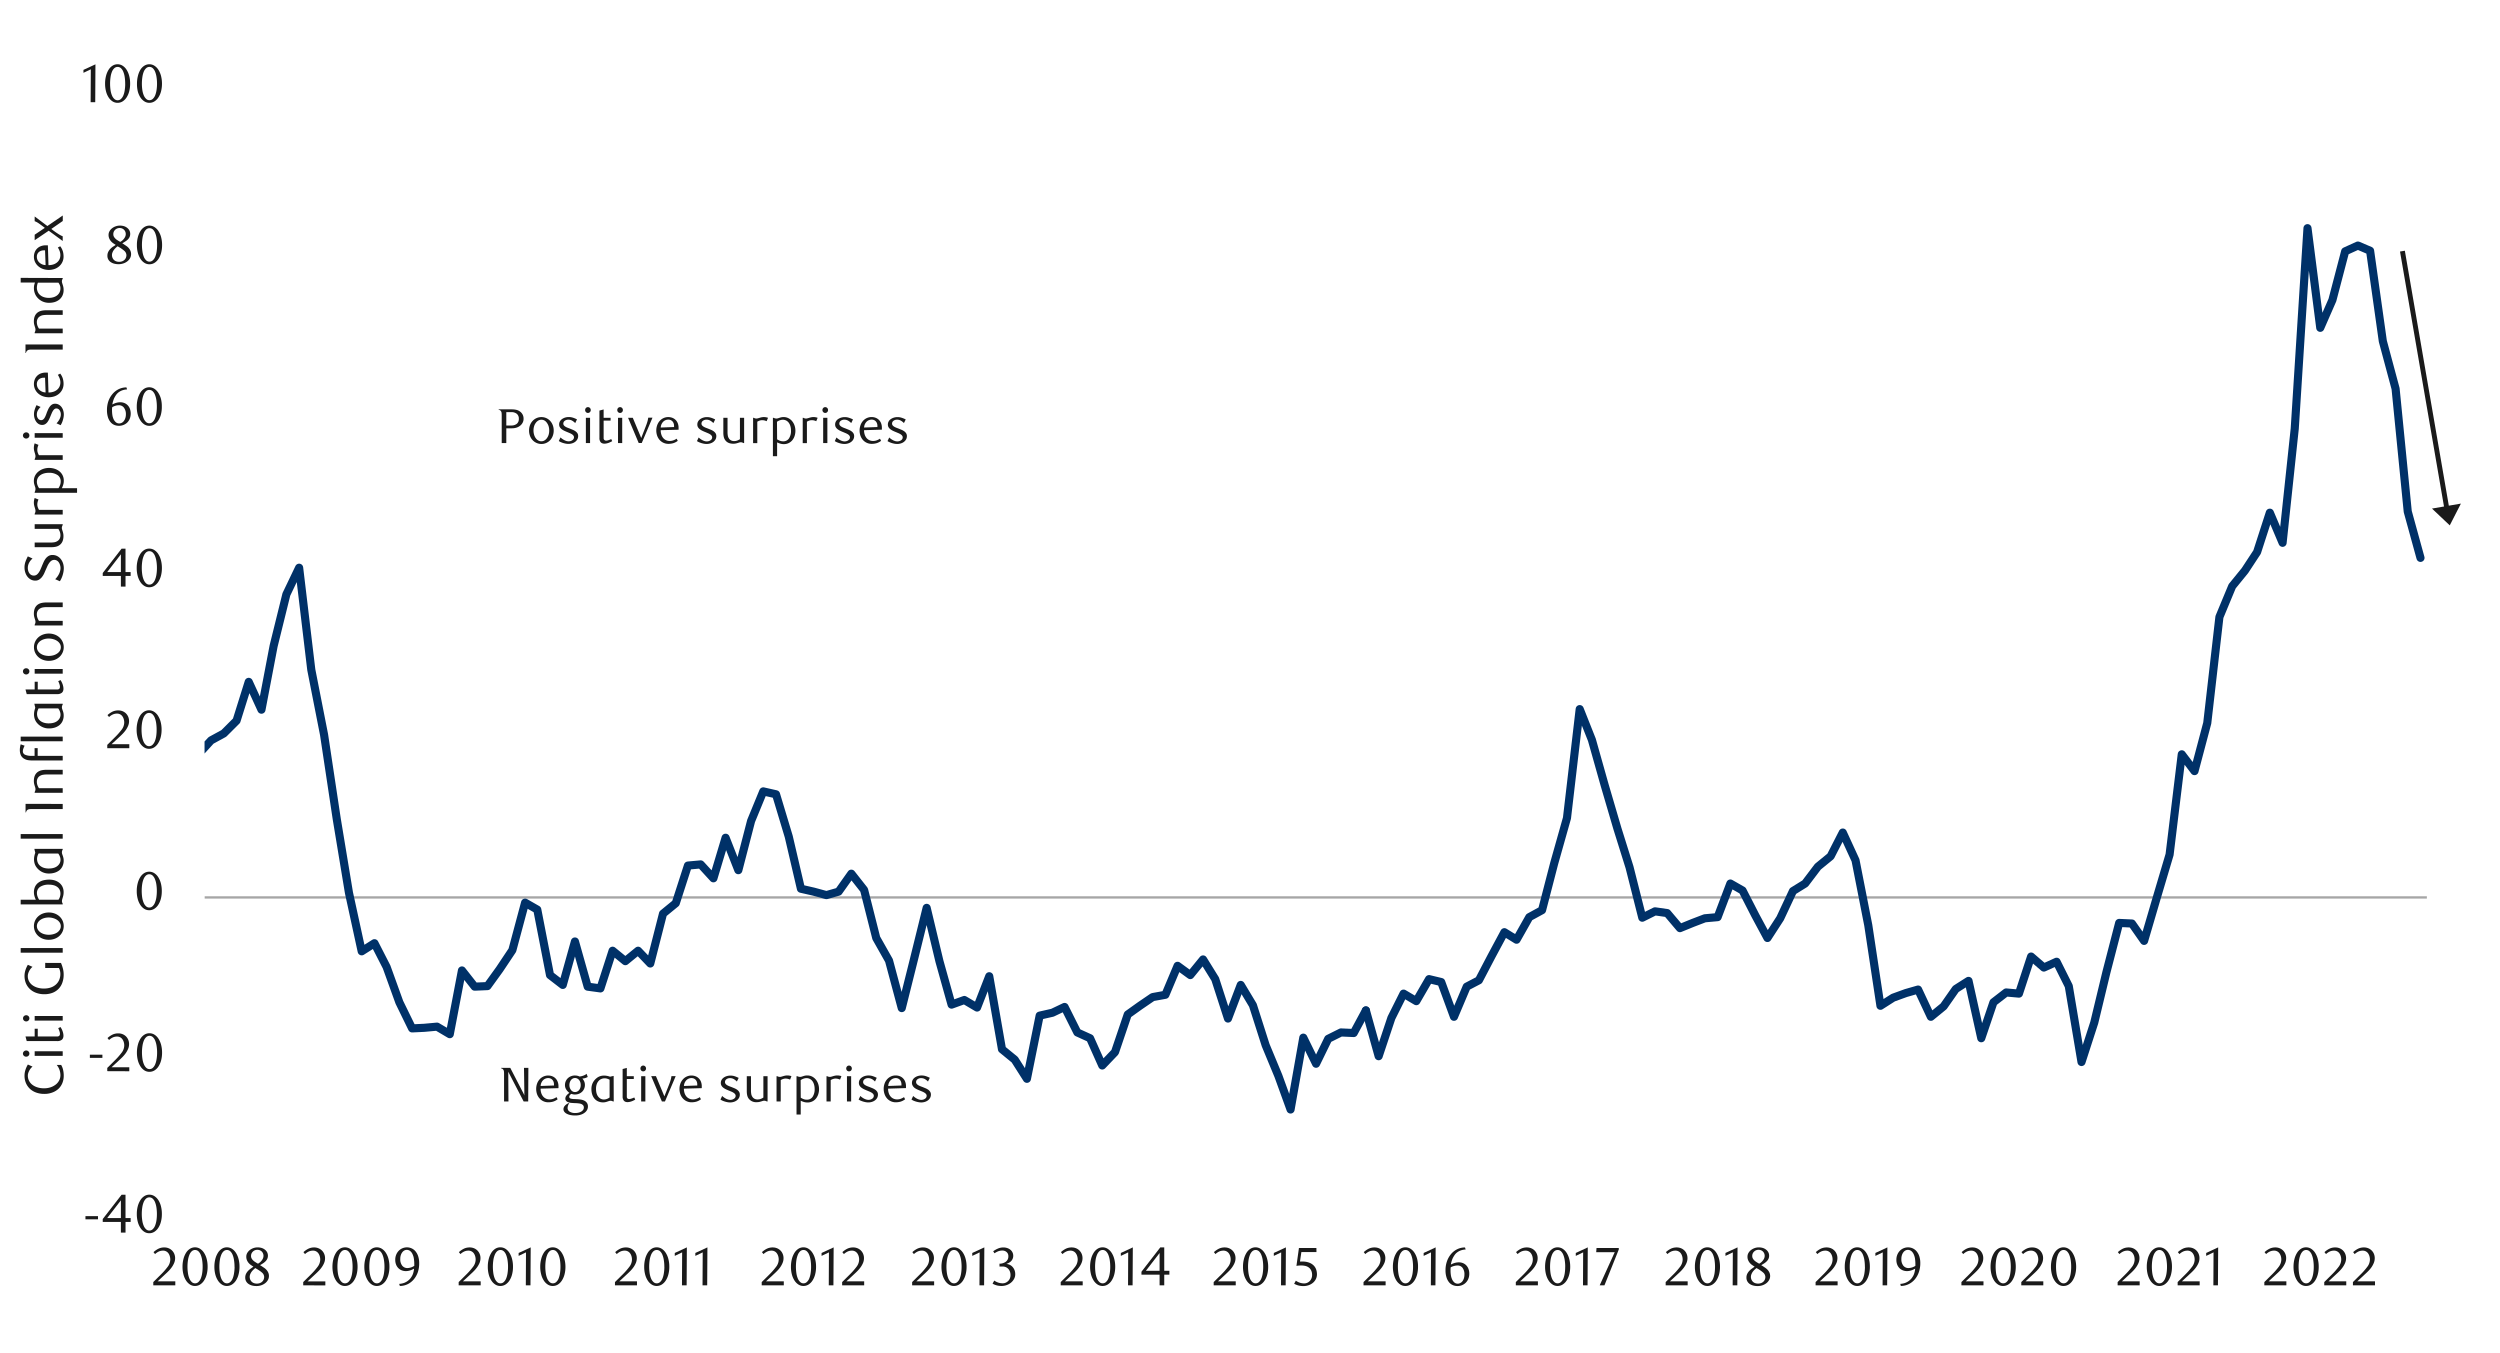 <svg id="Layer_1" data-name="Layer 1" xmlns="http://www.w3.org/2000/svg" xmlns:xlink="http://www.w3.org/1999/xlink" width="1460" height="790" viewBox="0 0 1460 790"><defs><style>.cls-1,.cls-2,.cls-4{fill:none;}.cls-2{stroke:#a6a6a6;stroke-width:1.35px;}.cls-2,.cls-4{stroke-linejoin:round;}.cls-3{clip-path:url(#clip-path);}.cls-4{stroke:#003168;stroke-linecap:round;stroke-width:4.74px;}.cls-5{clip-path:url(#clip-path-2);}.cls-6{fill:#1a1a1a;}.cls-7{clip-path:url(#clip-path-26);}</style><clipPath id="clip-path"><rect class="cls-1" x="119.45" y="52.57" width="1299.63" height="662.16"/></clipPath><clipPath id="clip-path-2"><rect class="cls-1" x="9.21" y="19.88" width="1441.25" height="749.89"/></clipPath><clipPath id="clip-path-26"><rect class="cls-1" x="9.21" y="19.88" width="1441.58" height="750.23"/></clipPath></defs><line class="cls-2" x1="119.53" y1="524.1" x2="1417.29" y2="524.1"/><g class="cls-3"><polyline class="cls-4" points="-668.27 560.65 -660.82 566.06 -653.38 589.07 -646.27 577.9 -638.83 544.4 -631.38 557.26 -624.28 560.99 -616.83 528.84 -609.39 530.53 -602.28 518.01 -594.84 524.44 -587.39 544.74 -580.28 540 -572.84 499.06 -565.39 492.29 -558.29 473.68 -550.84 477.74 -543.4 491.95 -536.29 489.92 -528.85 468.6 -521.4 501.76 -514.3 476.05 -506.85 465.22 -499.41 462.85 -492.3 486.54 -484.86 451.68 -477.41 457.77 -470.31 460.48 -462.86 469.28 -455.42 470.97 -448.31 501.43 -440.86 528.16 -433.42 554.89 -426.31 541.7 -418.87 574.18 -411.42 578.24 -404.32 609.04 -396.87 602.61 -389.43 610.73 -382.32 602.95 -374.88 592.12 -367.43 598.89 -360.32 590.09 -352.88 587.04 -345.44 568.43 -338.33 568.09 -330.88 535.94 -323.44 540.34 -316.33 558.96 -308.89 545.42 -301.44 503.46 -294.34 484.85 -286.89 527.14 -279.45 544.74 -272.34 562.34 -264.9 557.6 -257.45 562.34 -250.34 552.52 -242.9 558.96 -235.46 577.23 -228.35 569.45 -220.9 546.77 -213.46 534.25 -206.35 524.44 -198.91 523.76 -191.46 509.55 -184.36 509.21 -176.91 532.56 -169.47 530.19 -162.36 534.93 -154.92 516.99 -147.47 544.4 -140.37 580.27 -132.92 602.95 -125.47 562.34 -118.37 540 -110.92 514.96 -103.48 543.39 -96.71 541.36 -89.27 505.83 -81.82 521.05 -74.72 490.94 -67.27 464.88 -59.83 510.9 -52.72 511.24 -45.27 492.63 -37.83 507.52 -30.72 524.44 -23.28 505.49 -15.83 508.53 -8.73 504.81 -1.28 513.61 6.16 528.16 13.27 553.54 20.71 601.25 28.16 592.12 35.27 554.56 42.71 566.4 50.15 560.31 57.26 533.58 64.71 531.54 72.15 530.87 79.26 536.96 86.7 512.93 94.15 533.91 101.25 524.78 108.7 507.52 116.14 440.18 123.25 432.39 130.69 428.33 138.14 420.89 145.25 398.21 152.69 414.46 159.8 377.23 167.24 347.12 174.69 331.55 181.79 391.11 189.24 429.01 196.68 478.42 203.79 521.39 211.23 555.57 218.68 550.83 225.78 564.71 233.23 585.35 240.67 600.58 247.78 600.24 255.22 599.56 262.67 603.96 269.78 566.74 277.22 576.21 284.67 575.88 291.77 566.06 299.22 554.89 306.66 527.14 313.77 531.21 321.21 569.45 328.66 575.2 335.76 549.82 343.21 576.21 350.65 577.23 357.76 555.23 365.2 561.32 372.65 555.23 379.76 562.68 387.2 533.58 394.65 527.48 401.75 505.49 409.2 504.81 416.64 512.93 423.75 489.24 431.19 508.19 438.64 479.43 445.74 462.17 453.19 463.86 460.63 488.57 467.74 519.02 475.19 520.72 482.63 522.75 489.74 520.72 497.18 510.23 504.63 519.7 511.73 547.79 519.18 560.99 526.62 588.73 533.73 560.31 541.17 530.19 548.62 561.32 555.72 586.7 563.17 584 570.61 588.4 577.72 570.12 585.16 612.76 592.61 618.85 599.72 630.02 607.16 593.13 614.61 591.44 621.71 588.06 629.16 602.95 636.6 606.33 643.71 622.24 651.15 614.45 658.6 592.46 665.7 587.38 673.15 582.3 680.59 580.95 687.7 564.03 695.14 569.45 702.59 560.31 709.7 571.81 717.14 594.83 724.59 575.2 731.69 587.04 739.14 610.39 746.58 628.33 753.69 647.95 761.13 605.99 768.58 621.22 775.68 606.67 783.13 602.95 790.57 603.28 797.68 590.09"/></g><polyline class="cls-4" points="797.68 590.09 805.13 616.82 812.57 594.49 819.68 580.27 827.12 584.67 834.57 571.81 841.67 573.51 849.12 593.81 856.56 576.21 863.67 572.49 871.11 558.28 878.56 544.4 885.66 548.8 893.11 535.61 900.55 531.54 907.66 504.13 915.11 477.74 922.55 414.12 929.66 432.06 937.1 458.45 944.55 483.83 951.65 506.5 959.1 535.94 966.54 532.22 973.65 533.24 981.09 542.03 988.54 538.99 995.64 536.28 1003.09 535.61 1010.53 515.98 1017.64 520.04 1025.09 534.59 1032.19 547.79 1039.64 536.28 1047.08 520.38 1054.19 515.98 1061.63 506.16 1069.08 500.07 1076.18 486.2 1083.63 502.44 1091.07 540.34 1098.18 587.38 1105.62 582.64 1113.07 579.94 1120.17 577.9 1127.62 593.81 1135.07 587.72 1142.17 577.57 1149.62 572.83 1157.06 606.33 1164.17 585.35 1171.61 579.6 1179.06 580.27 1186.16 558.62 1193.61 565.05 1201.05 561.66 1208.16 575.88 1215.6 620.21 1223.05 597.19 1230.15 567.75 1237.6 538.99 1245.05 539.33 1252.15 549.48 1259.6 524.1 1267.04 499.06 1274.15 440.51 1281.59 450.33 1289.04 422.24 1296.14 360.31 1303.59 342.38 1311.03 333.24 1318.14 322.41 1325.58 299.4 1333.03 317 1340.13 250.33 1347.58 133.25 1355.03 191.45 1362.13 175.21 1369.58 146.78 1377.02 143.4 1384.13 146.44 1391.57 199.24 1399.02 226.98 1406.12 298.73 1413.57 325.8"/><g class="cls-5"><path class="cls-6" d="M49.91,712.08v-1.86h7.32v1.86Z"/><path class="cls-6" d="M73.31,713.62v6.21H70.6v-6.21H60v-1.7l11-14.19h2.3v13.62h3v2.27ZM70.6,701l-8,10.34h8Z"/><path class="cls-6" d="M94.53,709a17.33,17.33,0,0,1-.55,4.52,11.87,11.87,0,0,1-1.54,3.55,7.57,7.57,0,0,1-2.33,2.32,5.48,5.48,0,0,1-2.94.82,5.34,5.34,0,0,1-2.89-.83,7.64,7.64,0,0,1-2.3-2.33,12,12,0,0,1-1.53-3.53A17.21,17.21,0,0,1,79.9,709a17.54,17.54,0,0,1,.55-4.54A12.94,12.94,0,0,1,82,700.88a7.39,7.39,0,0,1,2.3-2.35,5.51,5.51,0,0,1,5.85,0,7.68,7.68,0,0,1,2.33,2.35A12.24,12.24,0,0,1,94,704.47,17.47,17.47,0,0,1,94.53,709Zm-2.9,0a24.84,24.84,0,0,0-.28-3.88,13.54,13.54,0,0,0-.84-3.12A5.54,5.54,0,0,0,89.14,700a2.87,2.87,0,0,0-3.85,0,5.88,5.88,0,0,0-1.37,2,13.28,13.28,0,0,0-.83,3.09,25.9,25.9,0,0,0,0,7.73,12.78,12.78,0,0,0,.85,3.09,5.82,5.82,0,0,0,1.39,2,2.73,2.73,0,0,0,1.89.74,2.83,2.83,0,0,0,1.91-.74,5.55,5.55,0,0,0,1.38-2,13.36,13.36,0,0,0,.84-3.07A24.05,24.05,0,0,0,91.63,709.05Z"/></g><g class="cls-5"><path class="cls-6" d="M52.48,617.8v-1.86H59.8v1.86Z"/><path class="cls-6" d="M62.64,625.56v-1.89l4.16-4.13A40.54,40.54,0,0,0,71,614.82a7.09,7.09,0,0,0,1.56-4.21,7,7,0,0,0-.3-2.09,5.51,5.51,0,0,0-.84-1.68,3.66,3.66,0,0,0-1.31-1.1,3.79,3.79,0,0,0-1.75-.39,5.87,5.87,0,0,0-2.55.55,7.85,7.85,0,0,0-2.11,1.47l-.92-1.14a12.24,12.24,0,0,1,3-2.06,7.82,7.82,0,0,1,3.34-.68,6.56,6.56,0,0,1,2.43.45,6.21,6.21,0,0,1,2,1.29,6.12,6.12,0,0,1,1.34,2,6.48,6.48,0,0,1,.49,2.53,7.15,7.15,0,0,1-.55,2.76A13.49,13.49,0,0,1,73.47,615a19.62,19.62,0,0,1-1.7,2.06c-.6.62-1.15,1.15-1.63,1.59l-5,4.63H75.5v2.33Z"/><path class="cls-6" d="M94.65,614.73a17.77,17.77,0,0,1-.55,4.52,12.14,12.14,0,0,1-1.55,3.55,7.54,7.54,0,0,1-2.32,2.32,5.54,5.54,0,0,1-3,.82,5.34,5.34,0,0,1-2.89-.83,7.75,7.75,0,0,1-2.3-2.33,12.14,12.14,0,0,1-1.53-3.53,17.64,17.64,0,0,1-.55-4.49,18.13,18.13,0,0,1,.55-4.55,12.88,12.88,0,0,1,1.51-3.6,7.39,7.39,0,0,1,2.3-2.35,5.36,5.36,0,0,1,2.91-.84,5.47,5.47,0,0,1,3,.84,7.66,7.66,0,0,1,2.32,2.35,12.4,12.4,0,0,1,1.55,3.59A17.91,17.91,0,0,1,94.65,614.73Zm-2.9,0a24.79,24.79,0,0,0-.29-3.88,14.08,14.08,0,0,0-.83-3.12,5.59,5.59,0,0,0-1.38-2.07,2.86,2.86,0,0,0-3.84,0,5.68,5.68,0,0,0-1.38,2,13.8,13.8,0,0,0-.83,3.09,25.9,25.9,0,0,0,0,7.73,12.78,12.78,0,0,0,.85,3.09,5.91,5.91,0,0,0,1.39,2.05,2.75,2.75,0,0,0,1.89.74,2.83,2.83,0,0,0,1.91-.74,5.78,5.78,0,0,0,1.39-2.05,13.85,13.85,0,0,0,.83-3.08A23.88,23.88,0,0,0,91.75,614.78Z"/></g><g class="cls-5"><path class="cls-6" d="M94.49,520.37a17.33,17.33,0,0,1-.55,4.52,12.13,12.13,0,0,1-1.54,3.55,7.46,7.46,0,0,1-2.33,2.32,5.48,5.48,0,0,1-2.94.82,5.38,5.38,0,0,1-2.9-.83,7.71,7.71,0,0,1-2.3-2.32,11.93,11.93,0,0,1-1.52-3.54,17.15,17.15,0,0,1-.55-4.49,17.6,17.6,0,0,1,.55-4.54,12.59,12.59,0,0,1,1.51-3.6,7.32,7.32,0,0,1,2.3-2.36,5.57,5.57,0,0,1,5.85,0,7.72,7.72,0,0,1,2.33,2.36,12.32,12.32,0,0,1,1.54,3.58A17.47,17.47,0,0,1,94.49,520.37Zm-2.9,0a24.84,24.84,0,0,0-.28-3.88,13.54,13.54,0,0,0-.84-3.12,5.88,5.88,0,0,0-1.37-2.07,2.87,2.87,0,0,0-3.85,0,5.75,5.75,0,0,0-1.37,2,13.55,13.55,0,0,0-.84,3.09,26.82,26.82,0,0,0,0,7.73,13.25,13.25,0,0,0,.85,3.09,5.82,5.82,0,0,0,1.39,2.05,2.72,2.72,0,0,0,1.89.74,2.77,2.77,0,0,0,1.91-.74,5.57,5.57,0,0,0,1.39-2.05,13.36,13.36,0,0,0,.84-3.07A24.05,24.05,0,0,0,91.59,520.42Z"/></g><g class="cls-5"><path class="cls-6" d="M62.64,436.93V435l4.17-4.13A41.37,41.37,0,0,0,71,426.19,7.12,7.12,0,0,0,72.55,422a7,7,0,0,0-.3-2.09,5.51,5.51,0,0,0-.84-1.68,3.75,3.75,0,0,0-1.31-1.1,3.82,3.82,0,0,0-1.75-.39,5.87,5.87,0,0,0-2.55.55,7.82,7.82,0,0,0-2.11,1.46l-.92-1.13a12.24,12.24,0,0,1,3-2.06,7.82,7.82,0,0,1,3.34-.68,6.56,6.56,0,0,1,2.43.45,6.21,6.21,0,0,1,2,1.29,6.28,6.28,0,0,1,1.34,2,6.48,6.48,0,0,1,.49,2.53,7,7,0,0,1-.56,2.76,12.87,12.87,0,0,1-1.35,2.44,18.51,18.51,0,0,1-1.71,2.06c-.59.62-1.14,1.15-1.62,1.59l-5,4.63H75.51v2.33Z"/><path class="cls-6" d="M94.37,426.1a17.33,17.33,0,0,1-.55,4.52,12.25,12.25,0,0,1-1.54,3.55A7.57,7.57,0,0,1,90,436.49a5.48,5.48,0,0,1-2.94.82,5.3,5.3,0,0,1-2.9-.84,7.57,7.57,0,0,1-2.29-2.32,12.26,12.26,0,0,1-1.53-3.53,17.21,17.21,0,0,1-.55-4.49,17.68,17.68,0,0,1,.55-4.55A12.88,12.88,0,0,1,81.8,418a7.39,7.39,0,0,1,2.3-2.35,5.51,5.51,0,0,1,5.85,0A7.68,7.68,0,0,1,92.28,418a12.39,12.39,0,0,1,1.54,3.59A17.47,17.47,0,0,1,94.37,426.1Zm-2.9,0a24.84,24.84,0,0,0-.28-3.88,13.77,13.77,0,0,0-.84-3.13A5.62,5.62,0,0,0,89,417.08a2.87,2.87,0,0,0-3.85,0,5.66,5.66,0,0,0-1.37,2.05,13.27,13.27,0,0,0-.84,3.09,26.82,26.82,0,0,0,0,7.73,12.89,12.89,0,0,0,.86,3.09,5.9,5.9,0,0,0,1.38,2,2.81,2.81,0,0,0,3.8,0,5.65,5.65,0,0,0,1.39-2,13.31,13.31,0,0,0,.84-3.08A23.93,23.93,0,0,0,91.47,426.15Z"/></g><g class="cls-5"><path class="cls-6" d="M73.31,336.35v6.23H70.6v-6.23H60v-1.71l11-14.22h2.3v13.66h3v2.27ZM70.6,323.71l-8,10.37h8Z"/><path class="cls-6" d="M94.55,331.72a17.41,17.41,0,0,1-.55,4.53,12.31,12.31,0,0,1-1.54,3.56,7.6,7.6,0,0,1-2.34,2.32,5.5,5.5,0,0,1-3,.83,5.33,5.33,0,0,1-2.9-.84,7.75,7.75,0,0,1-2.3-2.33,12.21,12.21,0,0,1-1.53-3.54,17.29,17.29,0,0,1-.55-4.5,17.81,17.81,0,0,1,.55-4.56,12.88,12.88,0,0,1,1.51-3.6,7.35,7.35,0,0,1,2.31-2.36,5.36,5.36,0,0,1,2.91-.84,5.42,5.42,0,0,1,3,.84,7.64,7.64,0,0,1,2.34,2.36A12.39,12.39,0,0,1,94,327.18,17.54,17.54,0,0,1,94.55,331.72Zm-2.9,0a24.92,24.92,0,0,0-.29-3.89,13.77,13.77,0,0,0-.84-3.13,5.63,5.63,0,0,0-1.37-2.07,2.89,2.89,0,0,0-3.86,0,5.84,5.84,0,0,0-1.37,2.06,13.27,13.27,0,0,0-.84,3.09,27,27,0,0,0,0,7.75,13.25,13.25,0,0,0,.85,3.09,5.88,5.88,0,0,0,1.4,2.06,2.73,2.73,0,0,0,1.89.74,2.8,2.8,0,0,0,1.91-.74,5.49,5.49,0,0,0,1.39-2.06,13.31,13.31,0,0,0,.84-3.08A24,24,0,0,0,91.65,331.77Z"/></g><g class="cls-5"><path class="cls-6" d="M74.22,227.42a9.88,9.88,0,0,0-2.91.57,8.45,8.45,0,0,0-2.07,1.14,6.68,6.68,0,0,0-1.39,1.43,16.06,16.06,0,0,0-.91,1.47,10.36,10.36,0,0,0-.82,2,13.09,13.09,0,0,0-.51,2.19,10,10,0,0,1,2.42-1,8.82,8.82,0,0,1,2.25-.3,6.27,6.27,0,0,1,2.33.44,5.54,5.54,0,0,1,1.94,1.29,5.9,5.9,0,0,1,1.31,2.08,8.4,8.4,0,0,1-.11,5.89,6.86,6.86,0,0,1-1.54,2.25A6.64,6.64,0,0,1,72,248.21a7.17,7.17,0,0,1-5.26-.06,5.8,5.8,0,0,1-2.22-1.68,8.33,8.33,0,0,1-1.5-2.88,13.82,13.82,0,0,1-.55-4.15,15.63,15.63,0,0,1,.88-5.3A13.28,13.28,0,0,1,65.79,230a10.94,10.94,0,0,1,3.59-2.76,10.21,10.21,0,0,1,4.46-1Zm-8.7,10.38c0,.3-.08.6-.1.92s0,.63,0,.94a18.46,18.46,0,0,0,.19,2.62,8.52,8.52,0,0,0,.53,2.05,5.47,5.47,0,0,0,1.48,2.24,3,3,0,0,0,2,.72,3.18,3.18,0,0,0,1.46-.36,3.55,3.55,0,0,0,1.24-1.06,5.47,5.47,0,0,0,.86-1.67,6.72,6.72,0,0,0,.34-2.17A6.28,6.28,0,0,0,72.32,238a3.61,3.61,0,0,0-2.91-1.34,6.93,6.93,0,0,0-1.87.27A8.74,8.74,0,0,0,65.52,237.8Z"/><path class="cls-6" d="M94.5,237.47A17.33,17.33,0,0,1,94,242a12.13,12.13,0,0,1-1.54,3.55,7.57,7.57,0,0,1-2.33,2.32,5.48,5.48,0,0,1-2.94.82,5.38,5.38,0,0,1-2.9-.83A7.72,7.72,0,0,1,82,245.52,12.14,12.14,0,0,1,80.42,242a17.21,17.21,0,0,1-.55-4.49,17.68,17.68,0,0,1,.55-4.55,12.88,12.88,0,0,1,1.51-3.6,7.39,7.39,0,0,1,2.3-2.35,5.51,5.51,0,0,1,5.85,0,7.68,7.68,0,0,1,2.33,2.35A12.39,12.39,0,0,1,94,232.94,17.47,17.47,0,0,1,94.5,237.47Zm-2.9.05a24.84,24.84,0,0,0-.28-3.88,13.54,13.54,0,0,0-.84-3.12,5.58,5.58,0,0,0-1.37-2.07,2.87,2.87,0,0,0-3.85,0,5.79,5.79,0,0,0-1.37,2.05,13.27,13.27,0,0,0-.84,3.09,26.82,26.82,0,0,0,0,7.73,12.76,12.76,0,0,0,.86,3.09,5.9,5.9,0,0,0,1.38,2.05,2.81,2.81,0,0,0,3.8,0,5.65,5.65,0,0,0,1.39-2.05,13.31,13.31,0,0,0,.84-3.08A23.93,23.93,0,0,0,91.6,237.52Z"/></g><g class="cls-5"><path class="cls-6" d="M67.56,143c-.44-.27-.91-.58-1.4-.91a7.32,7.32,0,0,1-1.35-1.21,6.21,6.21,0,0,1-1-1.59,5.17,5.17,0,0,1-.41-2.14,4.22,4.22,0,0,1,.56-2.11,5.7,5.7,0,0,1,1.47-1.71,7.27,7.27,0,0,1,2.11-1.15,7.15,7.15,0,0,1,2.48-.43,8.11,8.11,0,0,1,2.36.33,5.5,5.5,0,0,1,1.9,1,4.79,4.79,0,0,1,1.29,1.51,4.23,4.23,0,0,1,.47,2,4.33,4.33,0,0,1-.36,1.81,5.55,5.55,0,0,1-1,1.43A8.47,8.47,0,0,1,73.19,141c-.57.36-1.16.73-1.78,1.09l.63.37,1.64,1.1a7.76,7.76,0,0,1,1.47,1.26,6.15,6.15,0,0,1,1,1.6,5,5,0,0,1-.15,4.28,6.2,6.2,0,0,1-1.55,1.85,7.69,7.69,0,0,1-2.32,1.26,8.45,8.45,0,0,1-2.88.48,10.21,10.21,0,0,1-2.51-.3,6.46,6.46,0,0,1-2.08-.92,4.58,4.58,0,0,1-1.42-1.55,4.32,4.32,0,0,1-.52-2.16,5,5,0,0,1,.5-2.28,7.56,7.56,0,0,1,1.25-1.74,10,10,0,0,1,1.56-1.31C66.63,143.7,67.12,143.36,67.56,143Zm1.12.82a13.31,13.31,0,0,0-1.23,1.06,8.26,8.26,0,0,0-1.06,1.25,6.17,6.17,0,0,0-.73,1.39,4.11,4.11,0,0,0,0,2.93,3.78,3.78,0,0,0,.79,1.26,3.63,3.63,0,0,0,1.3.87,4.78,4.78,0,0,0,1.82.32,4.94,4.94,0,0,0,1.83-.32,3.88,3.88,0,0,0,1.34-.87,3.56,3.56,0,0,0,.82-1.26,4.16,4.16,0,0,0,.27-1.47,3.54,3.54,0,0,0-1.36-2.6c-.31-.27-.64-.53-1-.79s-.7-.49-1-.71l-1-.6Zm1.55-2.56a8,8,0,0,0,1.22-.83,7.14,7.14,0,0,0,1-1.09,5.79,5.79,0,0,0,.73-1.27,3.64,3.64,0,0,0-.49-3.6,3.36,3.36,0,0,0-1.16-.93,3.4,3.4,0,0,0-1.62-.37,3.58,3.58,0,0,0-2.63,1,3.43,3.43,0,0,0-1.1,2.66,2.79,2.79,0,0,0,.31,1.34,4.68,4.68,0,0,0,.81,1.09,6,6,0,0,0,1.12.92c.42.27.84.54,1.26.79Z"/><path class="cls-6" d="M94.66,143.09a17.41,17.41,0,0,1-.55,4.53,12.06,12.06,0,0,1-1.55,3.56,7.57,7.57,0,0,1-2.33,2.32,5.52,5.52,0,0,1-3,.83,5.3,5.3,0,0,1-2.9-.84,7.75,7.75,0,0,1-2.3-2.33,12.21,12.21,0,0,1-1.53-3.54,17.29,17.29,0,0,1-.55-4.5,17.81,17.81,0,0,1,.55-4.56,12.88,12.88,0,0,1,1.51-3.6,7.32,7.32,0,0,1,2.3-2.36,5.55,5.55,0,0,1,5.87,0A7.61,7.61,0,0,1,92.56,135a12.13,12.13,0,0,1,1.55,3.59A17.49,17.49,0,0,1,94.66,143.09Zm-2.91,0a25,25,0,0,0-.28-3.89,13.77,13.77,0,0,0-.84-3.13,5.88,5.88,0,0,0-1.37-2.07,2.89,2.89,0,0,0-3.86,0,5.62,5.62,0,0,0-1.37,2,13.5,13.5,0,0,0-.84,3.1,26,26,0,0,0,0,7.75A12.78,12.78,0,0,0,84,150a5.87,5.87,0,0,0,1.39,2.06,2.77,2.77,0,0,0,1.9.74,2.83,2.83,0,0,0,1.91-.74A5.61,5.61,0,0,0,90.63,150a13.31,13.31,0,0,0,.84-3.08A24.05,24.05,0,0,0,91.75,143.14Z"/></g><g class="cls-5"><path class="cls-6" d="M52.93,59.67l.1-19.2-4.29,2.05V40.81l7-3.24-.12,22.1Z"/><path class="cls-6" d="M76,48.84a17.33,17.33,0,0,1-.55,4.52,12.13,12.13,0,0,1-1.54,3.55,7.57,7.57,0,0,1-2.33,2.32,5.48,5.48,0,0,1-2.94.82,5.38,5.38,0,0,1-2.9-.83,7.83,7.83,0,0,1-2.3-2.32,11.93,11.93,0,0,1-1.52-3.54,17.21,17.21,0,0,1-.55-4.49,17.68,17.68,0,0,1,.55-4.55,12.71,12.71,0,0,1,1.51-3.6,7.29,7.29,0,0,1,2.3-2.35,5.51,5.51,0,0,1,5.85,0,7.68,7.68,0,0,1,2.33,2.35,12.39,12.39,0,0,1,1.54,3.59A17.47,17.47,0,0,1,76,48.84Zm-2.9,0A24.79,24.79,0,0,0,72.83,45,13.07,13.07,0,0,0,72,41.89a5.79,5.79,0,0,0-1.37-2.07,2.87,2.87,0,0,0-3.85,0,5.75,5.75,0,0,0-1.37,2A13.27,13.27,0,0,0,64.57,45a26.82,26.82,0,0,0,0,7.73,12.78,12.78,0,0,0,.85,3.09,5.82,5.82,0,0,0,1.39,2,2.76,2.76,0,0,0,1.89.74,2.81,2.81,0,0,0,1.91-.74,5.57,5.57,0,0,0,1.39-2,12.85,12.85,0,0,0,.83-3.08A23.79,23.79,0,0,0,73.12,48.89Z"/><path class="cls-6" d="M94.6,48.84a17.77,17.77,0,0,1-.55,4.52,12.14,12.14,0,0,1-1.55,3.55,7.46,7.46,0,0,1-2.33,2.32,5.48,5.48,0,0,1-2.94.82,5.34,5.34,0,0,1-2.89-.83A7.83,7.83,0,0,1,82,56.9a12.21,12.21,0,0,1-1.53-3.54A17.64,17.64,0,0,1,80,48.87a18.13,18.13,0,0,1,.55-4.55A13,13,0,0,1,82,40.72a7.39,7.39,0,0,1,2.3-2.35,5.51,5.51,0,0,1,5.85,0,7.57,7.57,0,0,1,2.33,2.35,12.4,12.4,0,0,1,1.55,3.59A17.91,17.91,0,0,1,94.6,48.84Zm-2.9,0A24.79,24.79,0,0,0,91.41,45a14.08,14.08,0,0,0-.83-3.12,5.68,5.68,0,0,0-1.38-2.07,2.86,2.86,0,0,0-3.84,0,5.76,5.76,0,0,0-1.38,2A13.8,13.8,0,0,0,83.15,45a25.9,25.9,0,0,0,0,7.73A12.78,12.78,0,0,0,84,55.78a5.82,5.82,0,0,0,1.39,2,2.73,2.73,0,0,0,1.89.74,2.83,2.83,0,0,0,1.91-.74,5.69,5.69,0,0,0,1.39-2,13.85,13.85,0,0,0,.83-3.08A23.79,23.79,0,0,0,91.7,48.89Z"/></g><g class="cls-5"><path class="cls-6" d="M89.52,750.63v-1.9l4.17-4.14a39.81,39.81,0,0,0,4.19-4.72,7.14,7.14,0,0,0,1.56-4.22,7,7,0,0,0-.3-2.1,5.61,5.61,0,0,0-.83-1.68,3.78,3.78,0,0,0-1.32-1.1,3.7,3.7,0,0,0-1.75-.4,5.88,5.88,0,0,0-2.56.55,7.9,7.9,0,0,0-2.12,1.47l-.91-1.14a12.53,12.53,0,0,1,3-2.06A7.87,7.87,0,0,1,96,728.5a6.56,6.56,0,0,1,2.43.46,6,6,0,0,1,2,1.3,6,6,0,0,1,1.35,2,6.5,6.5,0,0,1,.49,2.54,7.06,7.06,0,0,1-.56,2.76,12.87,12.87,0,0,1-1.35,2.44,17.76,17.76,0,0,1-1.71,2.07c-.6.62-1.14,1.15-1.63,1.59l-5,4.64h10.36v2.34Z"/><path class="cls-6" d="M121.25,739.77a17.36,17.36,0,0,1-.55,4.53,12,12,0,0,1-1.55,3.56,7.61,7.61,0,0,1-2.33,2.33,5.6,5.6,0,0,1-2.95.82,5.3,5.3,0,0,1-2.9-.84,7.64,7.64,0,0,1-2.3-2.33,12.21,12.21,0,0,1-1.53-3.54,17.23,17.23,0,0,1-.55-4.5,17.68,17.68,0,0,1,.55-4.55,12.82,12.82,0,0,1,1.51-3.61,7.43,7.43,0,0,1,2.3-2.36,5.55,5.55,0,0,1,5.87,0,7.72,7.72,0,0,1,2.33,2.36,12.13,12.13,0,0,1,1.55,3.59A17.54,17.54,0,0,1,121.25,739.77Zm-2.91.05a25,25,0,0,0-.28-3.89,13.77,13.77,0,0,0-.84-3.13,5.88,5.88,0,0,0-1.37-2.07,2.89,2.89,0,0,0-3.86,0,5.58,5.58,0,0,0-1.37,2.06,13.36,13.36,0,0,0-.84,3.1,26,26,0,0,0,0,7.74,13,13,0,0,0,.85,3.1,5.82,5.82,0,0,0,1.39,2,2.73,2.73,0,0,0,1.9.74,2.78,2.78,0,0,0,1.91-.74,5.57,5.57,0,0,0,1.39-2,13.4,13.4,0,0,0,.84-3.09A24.05,24.05,0,0,0,118.34,739.82Z"/><path class="cls-6" d="M139.87,739.77a17.35,17.35,0,0,1-.56,4.53,11.94,11.94,0,0,1-1.54,3.56,7.61,7.61,0,0,1-2.33,2.33,5.63,5.63,0,0,1-2.95.82,5.3,5.3,0,0,1-2.9-.84,7.66,7.66,0,0,1-2.31-2.33,12.21,12.21,0,0,1-1.53-3.54,17.67,17.67,0,0,1-.55-4.5,18.13,18.13,0,0,1,.55-4.55,12.82,12.82,0,0,1,1.52-3.61,7.43,7.43,0,0,1,2.3-2.36,5.39,5.39,0,0,1,2.92-.84,5.47,5.47,0,0,1,2.95.84,7.72,7.72,0,0,1,2.33,2.36,12.12,12.12,0,0,1,1.54,3.59A17.53,17.53,0,0,1,139.87,739.77Zm-2.91.05a24.92,24.92,0,0,0-.29-3.89,13.29,13.29,0,0,0-.83-3.13,5.77,5.77,0,0,0-1.38-2.07,2.87,2.87,0,0,0-3.85,0,5.72,5.72,0,0,0-1.38,2.06,13.36,13.36,0,0,0-.84,3.1,26.88,26.88,0,0,0,0,7.74,13,13,0,0,0,.86,3.1,5.82,5.82,0,0,0,1.39,2,2.72,2.72,0,0,0,1.89.74,2.79,2.79,0,0,0,1.92-.74,5.69,5.69,0,0,0,1.39-2,12.94,12.94,0,0,0,.83-3.09A24,24,0,0,0,137,739.82Z"/><path class="cls-6" d="M148,739.73c-.44-.28-.91-.58-1.4-.92a7.7,7.7,0,0,1-1.36-1.2,6.42,6.42,0,0,1-1-1.6,5.15,5.15,0,0,1-.41-2.13,4.22,4.22,0,0,1,.55-2.12,6,6,0,0,1,1.48-1.71,7.34,7.34,0,0,1,2.1-1.15,7.49,7.49,0,0,1,2.49-.43,7.78,7.78,0,0,1,2.36.34,5.76,5.76,0,0,1,1.9,1,4.82,4.82,0,0,1,1.29,1.52,4.5,4.5,0,0,1,.1,3.79,5,5,0,0,1-1,1.44,8.15,8.15,0,0,1-1.47,1.2c-.56.37-1.15.73-1.77,1.09l.63.38,1.64,1.09a8.14,8.14,0,0,1,1.47,1.26,6.33,6.33,0,0,1,1.05,1.6,4.72,4.72,0,0,1,.41,2.05,4.62,4.62,0,0,1-.57,2.23,5.91,5.91,0,0,1-1.54,1.85,7.71,7.71,0,0,1-2.32,1.27,8.7,8.7,0,0,1-2.88.47,10.16,10.16,0,0,1-2.51-.3,6.46,6.46,0,0,1-2.08-.92,4.49,4.49,0,0,1-1.42-1.55,4.32,4.32,0,0,1-.52-2.16,5,5,0,0,1,.5-2.28,7.27,7.27,0,0,1,1.25-1.74,10,10,0,0,1,1.56-1.31Zm1.12.82a11.94,11.94,0,0,0-1.23,1.06,8.19,8.19,0,0,0-1.06,1.24,6.24,6.24,0,0,0-.73,1.4,4.08,4.08,0,0,0,0,2.92,3.78,3.78,0,0,0,.79,1.26,3.63,3.63,0,0,0,1.3.87,4.76,4.76,0,0,0,1.81.32,5,5,0,0,0,1.84-.32,4,4,0,0,0,1.34-.87,3.56,3.56,0,0,0,.82-1.26,4.08,4.08,0,0,0,.27-1.47,3.5,3.5,0,0,0-1.36-2.59c-.31-.28-.65-.54-1-.79s-.7-.49-1.05-.71-.67-.43-1-.6Zm1.55-2.56a7.82,7.82,0,0,0,1.22-.84,7.66,7.66,0,0,0,1-1.09,5.18,5.18,0,0,0,.72-1.27,3.66,3.66,0,0,0-.48-3.6,3.36,3.36,0,0,0-1.16-.93,3.56,3.56,0,0,0-1.63-.36,3.52,3.52,0,0,0-2.62,1,3.41,3.41,0,0,0-1.11,2.65,2.81,2.81,0,0,0,.32,1.35,4.9,4.9,0,0,0,.81,1.09,6.35,6.35,0,0,0,1.12.91c.42.28.84.54,1.26.79Z"/></g><g class="cls-5"><path class="cls-6" d="M177.08,750.63v-1.9l4.18-4.14a39.63,39.63,0,0,0,4.18-4.72,7.09,7.09,0,0,0,1.57-4.22,7,7,0,0,0-.3-2.1,5.4,5.4,0,0,0-.84-1.68,3.73,3.73,0,0,0-3.06-1.5,5.85,5.85,0,0,0-2.56.55,7.9,7.9,0,0,0-2.12,1.47l-.92-1.14a12.38,12.38,0,0,1,3-2.06,7.84,7.84,0,0,1,3.35-.69A6.56,6.56,0,0,1,186,729a6.07,6.07,0,0,1,2,1.3,5.87,5.87,0,0,1,1.34,2,6.32,6.32,0,0,1,.49,2.54,7,7,0,0,1-.55,2.76,12.91,12.91,0,0,1-1.36,2.44,16.81,16.81,0,0,1-1.71,2.07q-.9.93-1.62,1.59l-5,4.64H190v2.34Z"/><path class="cls-6" d="M208.82,739.77a17.79,17.79,0,0,1-.55,4.53,12.21,12.21,0,0,1-1.55,3.56,7.61,7.61,0,0,1-2.33,2.33,5.63,5.63,0,0,1-2.95.82,5.3,5.3,0,0,1-2.9-.84,7.66,7.66,0,0,1-2.31-2.33,12.21,12.21,0,0,1-1.53-3.54,17.67,17.67,0,0,1-.55-4.5,18.13,18.13,0,0,1,.55-4.55,12.82,12.82,0,0,1,1.52-3.61,7.43,7.43,0,0,1,2.3-2.36,5.39,5.39,0,0,1,2.92-.84,5.47,5.47,0,0,1,2.95.84,7.72,7.72,0,0,1,2.33,2.36,12.4,12.4,0,0,1,1.55,3.59A18,18,0,0,1,208.82,739.77Zm-2.91.05a25,25,0,0,0-.28-3.89,13.77,13.77,0,0,0-.84-3.13,5.77,5.77,0,0,0-1.38-2.07,2.87,2.87,0,0,0-3.85,0,5.72,5.72,0,0,0-1.38,2.06,13.36,13.36,0,0,0-.84,3.1,26.88,26.88,0,0,0,0,7.74,13,13,0,0,0,.86,3.1,5.82,5.82,0,0,0,1.39,2,2.73,2.73,0,0,0,1.9.74,2.78,2.78,0,0,0,1.91-.74,5.57,5.57,0,0,0,1.39-2,13.4,13.4,0,0,0,.84-3.09A24.05,24.05,0,0,0,205.91,739.82Z"/><path class="cls-6" d="M227.43,739.77a17.36,17.36,0,0,1-.55,4.53,12.2,12.2,0,0,1-1.54,3.56,7.64,7.64,0,0,1-2.34,2.33,5.58,5.58,0,0,1-2.95.82,5.33,5.33,0,0,1-2.9-.84,7.64,7.64,0,0,1-2.3-2.33,12.21,12.21,0,0,1-1.53-3.54,17.23,17.23,0,0,1-.55-4.5,17.68,17.68,0,0,1,.55-4.55,12.82,12.82,0,0,1,1.51-3.61,7.45,7.45,0,0,1,2.31-2.36,5.36,5.36,0,0,1,2.91-.84,5.42,5.42,0,0,1,2.95.84,7.75,7.75,0,0,1,2.34,2.36,12.39,12.39,0,0,1,1.54,3.59A17.54,17.54,0,0,1,227.43,739.77Zm-2.9.05a24.92,24.92,0,0,0-.29-3.89,13.77,13.77,0,0,0-.84-3.13,5.75,5.75,0,0,0-1.37-2.07,2.89,2.89,0,0,0-3.86,0,5.71,5.71,0,0,0-1.37,2.06,13.36,13.36,0,0,0-.84,3.1,26.88,26.88,0,0,0,0,7.74,13,13,0,0,0,.85,3.1,6,6,0,0,0,1.39,2,2.73,2.73,0,0,0,1.9.74,2.77,2.77,0,0,0,1.91-.74,5.57,5.57,0,0,0,1.39-2,13.4,13.4,0,0,0,.84-3.09A24,24,0,0,0,224.53,739.82Z"/><path class="cls-6" d="M233.12,749.78a9.94,9.94,0,0,0,2.88-.57,8.67,8.67,0,0,0,3.67-2.63,12.09,12.09,0,0,0,1-1.51,8.91,8.91,0,0,0,.76-2,12,12,0,0,0,.38-2.19,11.15,11.15,0,0,1-2.44,1.09,8.33,8.33,0,0,1-2.34.36,6.53,6.53,0,0,1-2.38-.44,5.89,5.89,0,0,1-2-1.28,6.15,6.15,0,0,1-1.33-2.06,7.37,7.37,0,0,1-.49-2.8,7.57,7.57,0,0,1,.59-3.09,6.92,6.92,0,0,1,1.53-2.29,6.45,6.45,0,0,1,2.18-1.43,6.9,6.9,0,0,1,2.53-.49,6.62,6.62,0,0,1,2.6.54,6.38,6.38,0,0,1,2.3,1.68,8.52,8.52,0,0,1,1.62,2.89,12.55,12.55,0,0,1,.62,4.15A15.65,15.65,0,0,1,244,743a13,13,0,0,1-2.4,4.21A11,11,0,0,1,238,750a10.21,10.21,0,0,1-4.49,1Zm8.82-10.53q0-.35,0-.6v-.6a21.92,21.92,0,0,0-.24-3,8.41,8.41,0,0,0-.65-2.31,5.1,5.1,0,0,0-1.52-2.15,3.22,3.22,0,0,0-2-.66,3,3,0,0,0-1.41.36,3.64,3.64,0,0,0-1.2,1.06,5.51,5.51,0,0,0-.84,1.66,6.73,6.73,0,0,0-.32,2.19,6,6,0,0,0,1.17,4,3.82,3.82,0,0,0,3,1.35A7.63,7.63,0,0,0,241.94,739.25Z"/></g><g class="cls-5"><path class="cls-6" d="M267.86,750.63v-1.9l4.17-4.14a39.81,39.81,0,0,0,4.19-4.72,7.14,7.14,0,0,0,1.56-4.22,7,7,0,0,0-.3-2.1,5.61,5.61,0,0,0-.83-1.68,3.78,3.78,0,0,0-1.32-1.1,3.7,3.7,0,0,0-1.75-.4,5.88,5.88,0,0,0-2.56.55,8.06,8.06,0,0,0-2.12,1.47l-.91-1.14a12.53,12.53,0,0,1,3-2.06,7.87,7.87,0,0,1,3.35-.69,6.53,6.53,0,0,1,2.43.46,6,6,0,0,1,3.34,3.29,6.32,6.32,0,0,1,.49,2.54,7.23,7.23,0,0,1-.55,2.76,13.49,13.49,0,0,1-1.36,2.44,17.76,17.76,0,0,1-1.71,2.07c-.6.62-1.14,1.15-1.63,1.59l-5,4.64h10.37v2.34Z"/><path class="cls-6" d="M299.59,739.77a17.36,17.36,0,0,1-.55,4.53,12.2,12.2,0,0,1-1.54,3.56,7.64,7.64,0,0,1-2.34,2.33,5.58,5.58,0,0,1-3,.82,5.3,5.3,0,0,1-2.9-.84,7.64,7.64,0,0,1-2.3-2.33,12.21,12.21,0,0,1-1.53-3.54,17.23,17.23,0,0,1-.55-4.5,17.68,17.68,0,0,1,.55-4.55,12.82,12.82,0,0,1,1.51-3.61,7.35,7.35,0,0,1,2.31-2.36,5.36,5.36,0,0,1,2.91-.84,5.42,5.42,0,0,1,3,.84,7.75,7.75,0,0,1,2.34,2.36,12.39,12.39,0,0,1,1.54,3.59A17.54,17.54,0,0,1,299.59,739.77Zm-2.9.05a24.92,24.92,0,0,0-.29-3.89,13.77,13.77,0,0,0-.84-3.13,5.75,5.75,0,0,0-1.37-2.07,2.89,2.89,0,0,0-3.86,0,5.71,5.71,0,0,0-1.37,2.06,13.36,13.36,0,0,0-.84,3.1,26.88,26.88,0,0,0,0,7.74,13,13,0,0,0,.85,3.1,6,6,0,0,0,1.39,2,2.73,2.73,0,0,0,1.9.74,2.77,2.77,0,0,0,1.91-.74,5.57,5.57,0,0,0,1.39-2,13.4,13.4,0,0,0,.84-3.09A24,24,0,0,0,296.69,739.82Z"/><path class="cls-6" d="M307.08,750.63l.1-19.25-4.3,2.06v-1.71l7.05-3.26-.13,22.16Z"/><path class="cls-6" d="M330.22,739.77a17.36,17.36,0,0,1-.55,4.53,12.21,12.21,0,0,1-1.55,3.56,7.61,7.61,0,0,1-2.33,2.33,5.63,5.63,0,0,1-3,.82,5.3,5.3,0,0,1-2.9-.84,7.53,7.53,0,0,1-2.3-2.33,11.69,11.69,0,0,1-1.53-3.54,17.22,17.22,0,0,1-.56-4.5,17.67,17.67,0,0,1,.56-4.55,12.53,12.53,0,0,1,1.51-3.61,7.43,7.43,0,0,1,2.3-2.36,5.55,5.55,0,0,1,5.87,0,7.72,7.72,0,0,1,2.33,2.36,12.4,12.4,0,0,1,1.55,3.59A17.54,17.54,0,0,1,330.22,739.77Zm-2.91.05a25,25,0,0,0-.28-3.89,13.77,13.77,0,0,0-.84-3.13,5.77,5.77,0,0,0-1.38-2.07,2.87,2.87,0,0,0-3.85,0,5.72,5.72,0,0,0-1.38,2.06,13.37,13.37,0,0,0-.83,3.1,26,26,0,0,0,0,7.74,13,13,0,0,0,.85,3.1,5.82,5.82,0,0,0,1.39,2,2.73,2.73,0,0,0,1.9.74,2.78,2.78,0,0,0,1.91-.74,5.57,5.57,0,0,0,1.39-2,13.4,13.4,0,0,0,.84-3.09A24.05,24.05,0,0,0,327.31,739.82Z"/></g><g class="cls-5"><path class="cls-6" d="M359.14,750.63v-1.9l4.18-4.14a40.54,40.54,0,0,0,4.18-4.72,7.09,7.09,0,0,0,1.57-4.22,7,7,0,0,0-.3-2.1,5.4,5.4,0,0,0-.84-1.68,3.84,3.84,0,0,0-1.31-1.1,3.74,3.74,0,0,0-1.76-.4,5.91,5.91,0,0,0-2.56.55,7.85,7.85,0,0,0-2.11,1.47l-.92-1.14a12.53,12.53,0,0,1,3-2.06,7.87,7.87,0,0,1,3.35-.69,6.58,6.58,0,0,1,2.44.46,6.07,6.07,0,0,1,2,1.3,5.87,5.87,0,0,1,1.34,2,6.32,6.32,0,0,1,.49,2.54,7,7,0,0,1-.55,2.76A12.91,12.91,0,0,1,370,740a17.76,17.76,0,0,1-1.71,2.07q-.9.93-1.62,1.59l-5,4.64H372v2.34Z"/><path class="cls-6" d="M390.88,739.77a17.35,17.35,0,0,1-.56,4.53,11.94,11.94,0,0,1-1.54,3.56,7.61,7.61,0,0,1-2.33,2.33,5.63,5.63,0,0,1-2.95.82,5.28,5.28,0,0,1-2.9-.84,7.55,7.55,0,0,1-2.31-2.33,12.21,12.21,0,0,1-1.53-3.54,17.67,17.67,0,0,1-.55-4.5,18.13,18.13,0,0,1,.55-4.55,12.82,12.82,0,0,1,1.52-3.61,7.43,7.43,0,0,1,2.3-2.36,5.37,5.37,0,0,1,2.92-.84,5.47,5.47,0,0,1,2.95.84,7.72,7.72,0,0,1,2.33,2.36,12.12,12.12,0,0,1,1.54,3.59A17.53,17.53,0,0,1,390.88,739.77Zm-2.91.05a24.92,24.92,0,0,0-.29-3.89,13.79,13.79,0,0,0-.83-3.13,5.77,5.77,0,0,0-1.38-2.07,2.87,2.87,0,0,0-3.85,0,5.72,5.72,0,0,0-1.38,2.06,13.36,13.36,0,0,0-.84,3.1,26.88,26.88,0,0,0,0,7.74,13,13,0,0,0,.86,3.1,5.82,5.82,0,0,0,1.39,2,2.72,2.72,0,0,0,1.89.74,2.79,2.79,0,0,0,1.92-.74,5.69,5.69,0,0,0,1.39-2,13.42,13.42,0,0,0,.83-3.09A24,24,0,0,0,388,739.82Z"/><path class="cls-6" d="M398.27,750.63l.1-19.25-4.3,2.06v-1.71l7.05-3.26L401,750.63Z"/><path class="cls-6" d="M410.28,750.63l.1-19.25-4.3,2.06v-1.71l7.05-3.26L413,750.63Z"/></g><g class="cls-5"><path class="cls-6" d="M444.84,750.63v-1.9l4.18-4.14a39.63,39.63,0,0,0,4.18-4.72,7.09,7.09,0,0,0,1.57-4.22,7,7,0,0,0-.3-2.1,5.4,5.4,0,0,0-.84-1.68,3.73,3.73,0,0,0-3.06-1.5,5.85,5.85,0,0,0-2.56.55,7.9,7.9,0,0,0-2.12,1.47l-.92-1.14a12.38,12.38,0,0,1,3-2.06,7.84,7.84,0,0,1,3.35-.69,6.56,6.56,0,0,1,2.43.46,6.07,6.07,0,0,1,2,1.3,5.87,5.87,0,0,1,1.34,2,6.32,6.32,0,0,1,.49,2.54,7,7,0,0,1-.55,2.76A12.91,12.91,0,0,1,455.7,740a16.81,16.81,0,0,1-1.71,2.07q-.9.93-1.62,1.59l-5,4.64h10.37v2.34Z"/><path class="cls-6" d="M476.58,739.77a17.79,17.79,0,0,1-.55,4.53,12.21,12.21,0,0,1-1.55,3.56,7.61,7.61,0,0,1-2.33,2.33,5.63,5.63,0,0,1-2.95.82,5.3,5.3,0,0,1-2.9-.84,7.66,7.66,0,0,1-2.31-2.33,12.21,12.21,0,0,1-1.53-3.54,17.67,17.67,0,0,1-.55-4.5,18.13,18.13,0,0,1,.55-4.55,12.82,12.82,0,0,1,1.52-3.61,7.43,7.43,0,0,1,2.3-2.36,5.39,5.39,0,0,1,2.92-.84,5.47,5.47,0,0,1,2.95.84,7.72,7.72,0,0,1,2.33,2.36,12.4,12.4,0,0,1,1.55,3.59A18,18,0,0,1,476.58,739.77Zm-2.91.05a25,25,0,0,0-.28-3.89,13.77,13.77,0,0,0-.84-3.13,5.77,5.77,0,0,0-1.38-2.07,2.87,2.87,0,0,0-3.85,0,5.72,5.72,0,0,0-1.38,2.06,13.36,13.36,0,0,0-.84,3.1,26.88,26.88,0,0,0,0,7.74,13,13,0,0,0,.86,3.1,5.82,5.82,0,0,0,1.39,2,2.73,2.73,0,0,0,1.9.74,2.78,2.78,0,0,0,1.91-.74,5.57,5.57,0,0,0,1.39-2,13.4,13.4,0,0,0,.84-3.09A24.05,24.05,0,0,0,473.67,739.82Z"/><path class="cls-6" d="M484,750.63l.1-19.25-4.3,2.06v-1.71l7.05-3.26-.13,22.16Z"/><path class="cls-6" d="M491.81,750.63v-1.9l4.17-4.14a39.81,39.81,0,0,0,4.19-4.72,7.16,7.16,0,0,0,1.57-4.22,7,7,0,0,0-.3-2.1,5.63,5.63,0,0,0-.84-1.68,3.84,3.84,0,0,0-1.31-1.1,3.74,3.74,0,0,0-1.76-.4,5.88,5.88,0,0,0-2.56.55,8.06,8.06,0,0,0-2.12,1.47l-.91-1.14a12.53,12.53,0,0,1,3-2.06,7.87,7.87,0,0,1,3.35-.69,6.58,6.58,0,0,1,2.44.46,6.18,6.18,0,0,1,2,1.3,6,6,0,0,1,1.34,2,6.32,6.32,0,0,1,.49,2.54,7,7,0,0,1-.55,2.76,12.91,12.91,0,0,1-1.36,2.44,17.76,17.76,0,0,1-1.71,2.07c-.6.62-1.14,1.15-1.63,1.59l-5,4.64h10.37v2.34Z"/></g><g class="cls-5"><path class="cls-6" d="M532.69,750.63v-1.9l4.17-4.14a40.73,40.73,0,0,0,4.19-4.72,7.14,7.14,0,0,0,1.56-4.22,7,7,0,0,0-.3-2.1,5.4,5.4,0,0,0-.84-1.68,3.73,3.73,0,0,0-3.06-1.5,5.88,5.88,0,0,0-2.56.55,7.9,7.9,0,0,0-2.12,1.47l-.92-1.14a12.57,12.57,0,0,1,3-2.06,7.84,7.84,0,0,1,3.35-.69,6.56,6.56,0,0,1,2.43.46,6.08,6.08,0,0,1,3.34,3.29,6.5,6.5,0,0,1,.49,2.54,7.06,7.06,0,0,1-.56,2.76,12.91,12.91,0,0,1-1.36,2.44,16.75,16.75,0,0,1-1.7,2.07c-.6.62-1.15,1.15-1.63,1.59l-5,4.64h10.37v2.34Z"/><path class="cls-6" d="M564.48,739.77a17.36,17.36,0,0,1-.55,4.53,12.2,12.2,0,0,1-1.54,3.56,7.75,7.75,0,0,1-2.34,2.33,5.6,5.6,0,0,1-2.95.82,5.3,5.3,0,0,1-2.9-.84,7.64,7.64,0,0,1-2.3-2.33,12.21,12.21,0,0,1-1.53-3.54,17.23,17.23,0,0,1-.55-4.5,17.68,17.68,0,0,1,.55-4.55,12.82,12.82,0,0,1,1.51-3.61,7.35,7.35,0,0,1,2.31-2.36,5.36,5.36,0,0,1,2.91-.84,5.44,5.44,0,0,1,2.95.84,7.86,7.86,0,0,1,2.34,2.36,12.39,12.39,0,0,1,1.54,3.59A17.54,17.54,0,0,1,564.48,739.77Zm-2.91.05a25,25,0,0,0-.28-3.89,13.77,13.77,0,0,0-.84-3.13,5.75,5.75,0,0,0-1.37-2.07,2.89,2.89,0,0,0-3.86,0,5.71,5.71,0,0,0-1.37,2.06,13.36,13.36,0,0,0-.84,3.1,26,26,0,0,0,0,7.74,13,13,0,0,0,.85,3.1,6,6,0,0,0,1.39,2,2.73,2.73,0,0,0,1.9.74,2.77,2.77,0,0,0,1.91-.74,5.57,5.57,0,0,0,1.39-2,13.4,13.4,0,0,0,.84-3.09A24.05,24.05,0,0,0,561.57,739.82Z"/><path class="cls-6" d="M572,750.63l.1-19.25-4.3,2.06v-1.71l7.05-3.26-.13,22.16Z"/><path class="cls-6" d="M587.71,738.15a5.42,5.42,0,0,1,2.12.58,5.29,5.29,0,0,1,1.63,1.3,6.19,6.19,0,0,1,1.06,1.84,6.73,6.73,0,0,1,.38,2.28,5.57,5.57,0,0,1-.67,2.7,7.14,7.14,0,0,1-1.77,2.18,8.17,8.17,0,0,1-2.56,1.46,9,9,0,0,1-3,.52,12,12,0,0,1-2.48-.27,10,10,0,0,1-2.77-1.09l1-1.8a8.48,8.48,0,0,0,4.93,1.61,4.4,4.4,0,0,0,1.71-.35,4.79,4.79,0,0,0,1.47-1,4.67,4.67,0,0,0,1-1.49,4.83,4.83,0,0,0,.37-1.94,5.84,5.84,0,0,0-.37-2.17,4.48,4.48,0,0,0-1-1.56,4.17,4.17,0,0,0-1.51-1,5.36,5.36,0,0,0-1.85-.31H583.7V738a6.39,6.39,0,0,0,3.73-1.17,3.82,3.82,0,0,0,1.45-3.23,3,3,0,0,0-1-2.37,3.58,3.58,0,0,0-2.48-.91,6.84,6.84,0,0,0-2.34.39,10.4,10.4,0,0,0-2.27,1.22l-.76-1.2a14.37,14.37,0,0,1,2.88-1.62,7.87,7.87,0,0,1,3-.6,7.08,7.08,0,0,1,2.36.37,5.73,5.73,0,0,1,1.83,1,4.48,4.48,0,0,1,1.63,3.48,4.45,4.45,0,0,1-.32,1.71,4.61,4.61,0,0,1-.85,1.35,4.91,4.91,0,0,1-1.27,1A10,10,0,0,1,587.71,738.15Z"/></g><g class="cls-5"><path class="cls-6" d="M619.46,750.63v-1.9l4.17-4.14a40.73,40.73,0,0,0,4.19-4.72,7.14,7.14,0,0,0,1.56-4.22,7,7,0,0,0-.3-2.1,5.4,5.4,0,0,0-.84-1.68,3.66,3.66,0,0,0-1.31-1.1,3.7,3.7,0,0,0-1.75-.4,5.88,5.88,0,0,0-2.56.55,7.9,7.9,0,0,0-2.12,1.47l-.92-1.14a12.76,12.76,0,0,1,3-2.06,7.87,7.87,0,0,1,3.35-.69,6.56,6.56,0,0,1,2.43.46,6.08,6.08,0,0,1,3.34,3.29,6.5,6.5,0,0,1,.49,2.54,7.06,7.06,0,0,1-.56,2.76,12.38,12.38,0,0,1-1.36,2.44,16.75,16.75,0,0,1-1.7,2.07c-.6.62-1.15,1.15-1.63,1.59l-5,4.64h10.36v2.34Z"/><path class="cls-6" d="M651.29,739.77a17.35,17.35,0,0,1-.56,4.53,11.94,11.94,0,0,1-1.54,3.56,7.53,7.53,0,0,1-2.34,2.33,5.57,5.57,0,0,1-2.94.82,5.34,5.34,0,0,1-2.91-.84,7.64,7.64,0,0,1-2.3-2.33,12.21,12.21,0,0,1-1.53-3.54,17.23,17.23,0,0,1-.55-4.5,17.68,17.68,0,0,1,.55-4.55,12.54,12.54,0,0,1,1.52-3.61,7.32,7.32,0,0,1,2.3-2.36,5.53,5.53,0,0,1,5.86,0,7.64,7.64,0,0,1,2.34,2.36,12.12,12.12,0,0,1,1.54,3.59A17.53,17.53,0,0,1,651.29,739.77Zm-2.91.05a24.92,24.92,0,0,0-.29-3.89,14.33,14.33,0,0,0-.83-3.13,5.77,5.77,0,0,0-1.38-2.07,2.89,2.89,0,0,0-3.86,0,5.84,5.84,0,0,0-1.37,2.06,13.36,13.36,0,0,0-.84,3.1,26.88,26.88,0,0,0,0,7.74,13,13,0,0,0,.86,3.1,5.82,5.82,0,0,0,1.39,2,2.7,2.7,0,0,0,1.89.74,2.75,2.75,0,0,0,1.91-.74,5.58,5.58,0,0,0,1.4-2,14,14,0,0,0,.83-3.09A24,24,0,0,0,648.38,739.82Z"/><path class="cls-6" d="M658.78,750.63l.09-19.25-4.3,2.06v-1.71l7-3.26-.13,22.16Z"/><path class="cls-6" d="M679.92,744.4v6.23H677.2V744.4H666.61v-1.7l11-14.23h2.31v13.66h3v2.27Zm-2.72-12.64-8,10.37h8Z"/></g><g class="cls-5"><path class="cls-6" d="M708.79,750.63v-1.9l4.18-4.14a40.54,40.54,0,0,0,4.18-4.72,7.09,7.09,0,0,0,1.57-4.22,7,7,0,0,0-.3-2.1,5.4,5.4,0,0,0-.84-1.68,3.84,3.84,0,0,0-1.31-1.1,3.74,3.74,0,0,0-1.76-.4,5.91,5.91,0,0,0-2.56.55,7.85,7.85,0,0,0-2.11,1.47l-.92-1.14a12.53,12.53,0,0,1,3-2.06,7.88,7.88,0,0,1,3.36-.69,6.56,6.56,0,0,1,2.43.46,6.07,6.07,0,0,1,2,1.3,5.87,5.87,0,0,1,1.34,2,6.32,6.32,0,0,1,.49,2.54,7,7,0,0,1-.55,2.76,12.91,12.91,0,0,1-1.36,2.44,17.76,17.76,0,0,1-1.71,2.07q-.9.93-1.62,1.59l-5,4.64h10.37v2.34Z"/><path class="cls-6" d="M740.62,739.77a17.36,17.36,0,0,1-.55,4.53,12,12,0,0,1-1.55,3.56,7.61,7.61,0,0,1-2.33,2.33,5.6,5.6,0,0,1-3,.82,5.3,5.3,0,0,1-2.9-.84,7.64,7.64,0,0,1-2.3-2.33,12.21,12.21,0,0,1-1.53-3.54,17.23,17.23,0,0,1-.55-4.5,17.68,17.68,0,0,1,.55-4.55,12.82,12.82,0,0,1,1.51-3.61,7.43,7.43,0,0,1,2.3-2.36,5.55,5.55,0,0,1,5.87,0,7.72,7.72,0,0,1,2.33,2.36,12.13,12.13,0,0,1,1.55,3.59A17.54,17.54,0,0,1,740.62,739.77Zm-2.91.05a25,25,0,0,0-.28-3.89,13.77,13.77,0,0,0-.84-3.13,5.88,5.88,0,0,0-1.37-2.07,2.89,2.89,0,0,0-3.86,0,5.58,5.58,0,0,0-1.37,2.06,13.36,13.36,0,0,0-.84,3.1,26,26,0,0,0,0,7.74,13,13,0,0,0,.85,3.1,5.82,5.82,0,0,0,1.39,2,2.73,2.73,0,0,0,1.9.74,2.77,2.77,0,0,0,1.91-.74,5.57,5.57,0,0,0,1.39-2,13.4,13.4,0,0,0,.84-3.09A24.05,24.05,0,0,0,737.71,739.82Z"/><path class="cls-6" d="M748.11,750.63l.1-19.25-4.3,2.06v-1.71l7.05-3.26-.13,22.16Z"/><path class="cls-6" d="M768.81,731.22H760l-.82,5.53.69,0,.7,0a10.64,10.64,0,0,1,4.15.7,7.16,7.16,0,0,1,2.63,1.77,6.33,6.33,0,0,1,1.36,2.38,9,9,0,0,1,.39,2.55,6.3,6.3,0,0,1-.65,2.86,6.72,6.72,0,0,1-1.74,2.18,8,8,0,0,1-2.52,1.39,9.24,9.24,0,0,1-3,.49,12.42,12.42,0,0,1-2.58-.27,10.92,10.92,0,0,1-2.83-1.09l1-1.8a8.35,8.35,0,0,0,4.9,1.61,4.41,4.41,0,0,0,1.69-.35,4.65,4.65,0,0,0,1.49-1,4.78,4.78,0,0,0,1-1.51,4.83,4.83,0,0,0,.4-2,6,6,0,0,0-.57-2.8,4.69,4.69,0,0,0-1.47-1.72,5.35,5.35,0,0,0-2.06-.87,11.21,11.21,0,0,0-2.29-.24,13.9,13.9,0,0,0-1.44.08c-.47,0-.91.11-1.31.17l1.46-10.43h10.2Z"/></g><g class="cls-5"><path class="cls-6" d="M796.3,750.63v-1.9l4.17-4.14a39.81,39.81,0,0,0,4.19-4.72,7.14,7.14,0,0,0,1.56-4.22,7,7,0,0,0-.3-2.1,5.61,5.61,0,0,0-.83-1.68,3.84,3.84,0,0,0-1.31-1.1,3.77,3.77,0,0,0-1.76-.4,5.88,5.88,0,0,0-2.56.55,8.06,8.06,0,0,0-2.12,1.47l-.91-1.14a12.53,12.53,0,0,1,3-2.06,7.87,7.87,0,0,1,3.35-.69,6.62,6.62,0,0,1,2.44.46,6,6,0,0,1,3.33,3.29,6.32,6.32,0,0,1,.49,2.54,7.23,7.23,0,0,1-.55,2.76,13.49,13.49,0,0,1-1.36,2.44,17.76,17.76,0,0,1-1.71,2.07c-.6.62-1.14,1.15-1.63,1.59l-5,4.64H809.2v2.34Z"/><path class="cls-6" d="M828.13,739.77a17.79,17.79,0,0,1-.55,4.53,12.21,12.21,0,0,1-1.55,3.56,7.61,7.61,0,0,1-2.33,2.33,5.63,5.63,0,0,1-3,.82,5.3,5.3,0,0,1-2.9-.84,7.66,7.66,0,0,1-2.31-2.33A12.21,12.21,0,0,1,814,744.3a17.67,17.67,0,0,1-.55-4.5,18.13,18.13,0,0,1,.55-4.55,12.82,12.82,0,0,1,1.52-3.61,7.43,7.43,0,0,1,2.3-2.36,5.39,5.39,0,0,1,2.92-.84,5.47,5.47,0,0,1,3,.84,7.72,7.72,0,0,1,2.33,2.36,12.4,12.4,0,0,1,1.55,3.59A18,18,0,0,1,828.13,739.77Zm-2.91.05a26.25,26.25,0,0,0-.28-3.89,13.77,13.77,0,0,0-.84-3.13,5.77,5.77,0,0,0-1.38-2.07,2.87,2.87,0,0,0-3.85,0,5.72,5.72,0,0,0-1.38,2.06,12.89,12.89,0,0,0-.83,3.1,26,26,0,0,0,0,7.74,12.54,12.54,0,0,0,.85,3.1,5.82,5.82,0,0,0,1.39,2,2.72,2.72,0,0,0,1.89.74,2.79,2.79,0,0,0,1.92-.74,5.57,5.57,0,0,0,1.39-2,13.4,13.4,0,0,0,.84-3.09A25.29,25.29,0,0,0,825.22,739.82Z"/><path class="cls-6" d="M835.62,750.63l.09-19.25-4.29,2.06v-1.71l7-3.26-.12,22.16Z"/><path class="cls-6" d="M855.94,729.71a9.28,9.28,0,0,0-2.92.57,8.12,8.12,0,0,0-2.07,1.13,6.48,6.48,0,0,0-1.39,1.44,16.3,16.3,0,0,0-.92,1.47,10.47,10.47,0,0,0-.82,2,13.09,13.09,0,0,0-.51,2.19,10.15,10.15,0,0,1,2.42-1,9,9,0,0,1,2.26-.3,6.16,6.16,0,0,1,2.34.44,5.5,5.5,0,0,1,1.94,1.29,6,6,0,0,1,1.31,2.09,7.7,7.7,0,0,1,.48,2.81,7.62,7.62,0,0,1-.59,3.08,6.68,6.68,0,0,1-1.55,2.26,6.51,6.51,0,0,1-2.19,1.4,7.13,7.13,0,0,1-2.53.47,6.93,6.93,0,0,1-2.73-.54,5.73,5.73,0,0,1-2.23-1.67,8.35,8.35,0,0,1-1.5-2.9,13.75,13.75,0,0,1-.56-4.15,15.41,15.41,0,0,1,.89-5.31,13.14,13.14,0,0,1,2.42-4.2,10.87,10.87,0,0,1,3.6-2.77,10.23,10.23,0,0,1,4.47-1Zm-8.72,10.39a9.24,9.24,0,0,0-.1.92c0,.32,0,.63,0,1a17.09,17.09,0,0,0,.19,2.62,8,8,0,0,0,.54,2.06,5.36,5.36,0,0,0,1.47,2.24,3,3,0,0,0,2,.73,3.07,3.07,0,0,0,1.46-.37,3.63,3.63,0,0,0,1.24-1,5.79,5.79,0,0,0,.87-1.68,6.79,6.79,0,0,0,.33-2.18,6.21,6.21,0,0,0-1.12-4.06,3.58,3.58,0,0,0-2.91-1.34,7.26,7.26,0,0,0-1.87.26A8.61,8.61,0,0,0,847.22,740.1Z"/></g><g class="cls-5"><path class="cls-6" d="M885.24,750.63v-1.9l4.18-4.14a40.54,40.54,0,0,0,4.18-4.72,7.09,7.09,0,0,0,1.57-4.22,7,7,0,0,0-.3-2.1,5.4,5.4,0,0,0-.84-1.68,3.84,3.84,0,0,0-1.31-1.1,3.74,3.74,0,0,0-1.76-.4,5.91,5.91,0,0,0-2.56.55,7.85,7.85,0,0,0-2.11,1.47l-.92-1.14a12.53,12.53,0,0,1,3-2.06,7.87,7.87,0,0,1,3.35-.69,6.58,6.58,0,0,1,2.44.46,6.07,6.07,0,0,1,2,1.3,5.87,5.87,0,0,1,1.34,2,6.32,6.32,0,0,1,.49,2.54,7,7,0,0,1-.55,2.76A12.91,12.91,0,0,1,896.1,740a17.76,17.76,0,0,1-1.71,2.07q-.9.93-1.62,1.59l-5,4.64h10.37v2.34Z"/><path class="cls-6" d="M917,739.77a17.35,17.35,0,0,1-.56,4.53,11.94,11.94,0,0,1-1.54,3.56,7.53,7.53,0,0,1-2.34,2.33,5.57,5.57,0,0,1-2.94.82,5.28,5.28,0,0,1-2.9-.84,7.55,7.55,0,0,1-2.31-2.33,12.21,12.21,0,0,1-1.53-3.54,17.67,17.67,0,0,1-.55-4.5,18.13,18.13,0,0,1,.55-4.55,12.82,12.82,0,0,1,1.52-3.61,7.43,7.43,0,0,1,2.3-2.36,5.53,5.53,0,0,1,5.86,0,7.64,7.64,0,0,1,2.34,2.36,12.12,12.12,0,0,1,1.54,3.59A17.53,17.53,0,0,1,917,739.77Zm-2.91.05a24.92,24.92,0,0,0-.29-3.89,13.79,13.79,0,0,0-.83-3.13,5.77,5.77,0,0,0-1.38-2.07,2.87,2.87,0,0,0-3.85,0,5.72,5.72,0,0,0-1.38,2.06,13.36,13.36,0,0,0-.84,3.1,26.88,26.88,0,0,0,0,7.74,13,13,0,0,0,.86,3.1,5.82,5.82,0,0,0,1.39,2,2.7,2.7,0,0,0,1.89.74,2.79,2.79,0,0,0,1.92-.74,5.69,5.69,0,0,0,1.39-2,13.42,13.42,0,0,0,.83-3.09A24,24,0,0,0,914.07,739.82Z"/><path class="cls-6" d="M924.47,750.63l.09-19.25-4.3,2.06v-1.71l7-3.26-.12,22.16Z"/><path class="cls-6" d="M937,750.63h-2.78L943,731.29H932.18l.19-2.44h13v.86Z"/></g><g class="cls-5"><path class="cls-6" d="M972.75,750.63v-1.9l4.17-4.14a39.81,39.81,0,0,0,4.19-4.72,7.14,7.14,0,0,0,1.56-4.22,7,7,0,0,0-.3-2.1,5.61,5.61,0,0,0-.83-1.68,3.78,3.78,0,0,0-1.32-1.1,3.7,3.7,0,0,0-1.75-.4,5.88,5.88,0,0,0-2.56.55,7.9,7.9,0,0,0-2.12,1.47l-.91-1.14a12.53,12.53,0,0,1,3-2.06,7.87,7.87,0,0,1,3.35-.69,6.53,6.53,0,0,1,2.43.46,6,6,0,0,1,3.34,3.29,6.5,6.5,0,0,1,.49,2.54,7.06,7.06,0,0,1-.56,2.76,12.87,12.87,0,0,1-1.35,2.44,17.76,17.76,0,0,1-1.71,2.07c-.6.62-1.14,1.15-1.63,1.59l-5,4.64h10.36v2.34Z"/><path class="cls-6" d="M1004.48,739.77a17.36,17.36,0,0,1-.55,4.53,12,12,0,0,1-1.55,3.56,7.61,7.61,0,0,1-2.33,2.33,5.6,5.6,0,0,1-2.95.82,5.3,5.3,0,0,1-2.9-.84,7.64,7.64,0,0,1-2.3-2.33,12.21,12.21,0,0,1-1.53-3.54,17.23,17.23,0,0,1-.55-4.5,17.68,17.68,0,0,1,.55-4.55,12.82,12.82,0,0,1,1.51-3.61,7.35,7.35,0,0,1,2.31-2.36,5.36,5.36,0,0,1,2.91-.84,5.44,5.44,0,0,1,2.95.84,7.72,7.72,0,0,1,2.33,2.36,12.13,12.13,0,0,1,1.55,3.59A17.54,17.54,0,0,1,1004.48,739.77Zm-2.91.05a25,25,0,0,0-.28-3.89,13.77,13.77,0,0,0-.84-3.13,5.88,5.88,0,0,0-1.37-2.07,2.89,2.89,0,0,0-3.86,0,5.58,5.58,0,0,0-1.37,2.06,13.36,13.36,0,0,0-.84,3.1,26,26,0,0,0,0,7.74,13,13,0,0,0,.85,3.1,6,6,0,0,0,1.39,2,2.73,2.73,0,0,0,1.9.74,2.77,2.77,0,0,0,1.91-.74,5.57,5.57,0,0,0,1.39-2,13.4,13.4,0,0,0,.84-3.09A24.05,24.05,0,0,0,1001.57,739.82Z"/><path class="cls-6" d="M1011.88,750.63l.09-19.25-4.3,2.06v-1.71l7.05-3.26-.12,22.16Z"/><path class="cls-6" d="M1024.7,739.73c-.44-.28-.91-.58-1.4-.92a7.36,7.36,0,0,1-1.36-1.2,6.42,6.42,0,0,1-1-1.6,5,5,0,0,1-.41-2.13,4.22,4.22,0,0,1,.55-2.12,6,6,0,0,1,1.47-1.71,7.54,7.54,0,0,1,2.11-1.15,7.4,7.4,0,0,1,2.49-.43,7.83,7.83,0,0,1,2.36.34,5.76,5.76,0,0,1,1.9,1,4.66,4.66,0,0,1,1.28,1.52,4.1,4.1,0,0,1,.48,2,4.17,4.17,0,0,1-.37,1.8,5,5,0,0,1-1,1.44,8.51,8.51,0,0,1-1.47,1.2c-.57.37-1.16.73-1.77,1.09l.63.38,1.64,1.09a8.43,8.43,0,0,1,1.46,1.26,6.36,6.36,0,0,1,1.06,1.6,4.87,4.87,0,0,1,.41,2.05,4.62,4.62,0,0,1-.57,2.23,6,6,0,0,1-1.54,1.85,8,8,0,0,1-2.32,1.27,8.8,8.8,0,0,1-2.89.47,10.07,10.07,0,0,1-2.5-.3,6.51,6.51,0,0,1-2.09-.92,4.46,4.46,0,0,1-1.41-1.55,4.32,4.32,0,0,1-.52-2.16,4.88,4.88,0,0,1,.5-2.28,7.27,7.27,0,0,1,1.25-1.74,10,10,0,0,1,1.56-1.31Zm1.12.82a11.06,11.06,0,0,0-1.24,1.06,8.81,8.81,0,0,0-1.06,1.24,6.63,6.63,0,0,0-.72,1.4,4.08,4.08,0,0,0,0,2.92,3.78,3.78,0,0,0,.79,1.26,3.67,3.67,0,0,0,1.29.87,5.36,5.36,0,0,0,3.65,0,3.93,3.93,0,0,0,1.35-.87,3.56,3.56,0,0,0,.82-1.26,4.08,4.08,0,0,0,.27-1.47,3.54,3.54,0,0,0-1.36-2.59c-.32-.28-.65-.54-1-.79s-.69-.49-1-.71-.67-.43-1-.6Zm1.55-2.56a7.3,7.3,0,0,0,1.21-.84,6.69,6.69,0,0,0,1-1.09,5.22,5.22,0,0,0,.73-1.27,3.64,3.64,0,0,0-.49-3.6,3.32,3.32,0,0,0-1.15-.93,3.59,3.59,0,0,0-1.63-.36,3.52,3.52,0,0,0-2.62,1,3.41,3.41,0,0,0-1.11,2.65,2.81,2.81,0,0,0,.32,1.35,5.17,5.17,0,0,0,.8,1.09,6.74,6.74,0,0,0,1.12.91c.43.28.85.54,1.27.79Z"/></g><g class="cls-5"><path class="cls-6" d="M1060.31,750.63v-1.9l4.17-4.14a39.81,39.81,0,0,0,4.19-4.72,7.14,7.14,0,0,0,1.56-4.22,7,7,0,0,0-.3-2.1,5.61,5.61,0,0,0-.83-1.68,3.84,3.84,0,0,0-1.31-1.1,3.77,3.77,0,0,0-1.76-.4,5.88,5.88,0,0,0-2.56.55,8.06,8.06,0,0,0-2.12,1.47l-.91-1.14a12.53,12.53,0,0,1,3-2.06,7.87,7.87,0,0,1,3.35-.69,6.53,6.53,0,0,1,2.43.46,6,6,0,0,1,3.34,3.29,6.32,6.32,0,0,1,.49,2.54,7.23,7.23,0,0,1-.55,2.76,13.49,13.49,0,0,1-1.36,2.44,17.76,17.76,0,0,1-1.71,2.07c-.6.62-1.14,1.15-1.63,1.59l-5,4.64h10.37v2.34Z"/><path class="cls-6" d="M1092,739.77a17.36,17.36,0,0,1-.55,4.53,12.2,12.2,0,0,1-1.54,3.56,7.75,7.75,0,0,1-2.34,2.33,5.58,5.58,0,0,1-2.95.82,5.3,5.3,0,0,1-2.9-.84,7.64,7.64,0,0,1-2.3-2.33,12.21,12.21,0,0,1-1.53-3.54,17.23,17.23,0,0,1-.55-4.5,17.68,17.68,0,0,1,.55-4.55,12.82,12.82,0,0,1,1.51-3.61,7.35,7.35,0,0,1,2.31-2.36,5.36,5.36,0,0,1,2.91-.84,5.42,5.42,0,0,1,2.95.84,7.86,7.86,0,0,1,2.34,2.36,12.39,12.39,0,0,1,1.54,3.59A17.54,17.54,0,0,1,1092,739.77Zm-2.91.05a25,25,0,0,0-.28-3.89,13.77,13.77,0,0,0-.84-3.13,5.75,5.75,0,0,0-1.37-2.07,2.89,2.89,0,0,0-3.86,0,5.71,5.71,0,0,0-1.37,2.06,13.36,13.36,0,0,0-.84,3.1,26.88,26.88,0,0,0,0,7.74,13,13,0,0,0,.85,3.1,6,6,0,0,0,1.39,2,2.73,2.73,0,0,0,1.9.74,2.77,2.77,0,0,0,1.91-.74,5.57,5.57,0,0,0,1.39-2,13.4,13.4,0,0,0,.84-3.09A24.05,24.05,0,0,0,1089.13,739.82Z"/><path class="cls-6" d="M1099.44,750.63l.09-19.25-4.3,2.06v-1.71l7-3.26-.12,22.16Z"/><path class="cls-6" d="M1109.77,749.78a9.94,9.94,0,0,0,2.88-.57,8.67,8.67,0,0,0,3.67-2.63,12.09,12.09,0,0,0,1-1.51,8.91,8.91,0,0,0,.76-2,12,12,0,0,0,.38-2.19,11,11,0,0,1-2.44,1.09,8.33,8.33,0,0,1-2.34.36,6.53,6.53,0,0,1-2.38-.44,5.89,5.89,0,0,1-2-1.28,6.15,6.15,0,0,1-1.33-2.06,7.37,7.37,0,0,1-.49-2.8,7.74,7.74,0,0,1,.59-3.09,7.07,7.07,0,0,1,1.53-2.29,6.45,6.45,0,0,1,2.18-1.43,6.9,6.9,0,0,1,2.53-.49,6.71,6.71,0,0,1,2.61.54,6.43,6.43,0,0,1,2.29,1.68,8.71,8.71,0,0,1,1.63,2.89,12.56,12.56,0,0,1,.61,4.15,15.65,15.65,0,0,1-.87,5.31,13,13,0,0,1-2.4,4.21,11,11,0,0,1-3.62,2.76,10.21,10.21,0,0,1-4.49,1Zm8.82-10.53q0-.35,0-.6v-.6a23.73,23.73,0,0,0-.23-3,9.17,9.17,0,0,0-.65-2.31,5.2,5.2,0,0,0-1.53-2.15,3.22,3.22,0,0,0-2-.66,3,3,0,0,0-1.42.36,3.74,3.74,0,0,0-1.2,1.06,5.51,5.51,0,0,0-.84,1.66,6.73,6.73,0,0,0-.32,2.19,6,6,0,0,0,1.17,4,3.83,3.83,0,0,0,3,1.35A7.63,7.63,0,0,0,1118.59,739.25Z"/></g><g class="cls-5"><path class="cls-6" d="M1145.47,750.63v-1.9l4.18-4.14a40.54,40.54,0,0,0,4.18-4.72,7.09,7.09,0,0,0,1.57-4.22,7,7,0,0,0-.3-2.1,5.4,5.4,0,0,0-.84-1.68,3.84,3.84,0,0,0-1.31-1.1,3.74,3.74,0,0,0-1.76-.4,5.91,5.91,0,0,0-2.56.55,7.85,7.85,0,0,0-2.11,1.47l-.92-1.14a12.53,12.53,0,0,1,3-2.06,7.88,7.88,0,0,1,3.36-.69,6.56,6.56,0,0,1,2.43.46,6.07,6.07,0,0,1,2,1.3,5.87,5.87,0,0,1,1.34,2,6.32,6.32,0,0,1,.49,2.54,7,7,0,0,1-.55,2.76,12.91,12.91,0,0,1-1.36,2.44,17.76,17.76,0,0,1-1.71,2.07q-.9.93-1.62,1.59l-5,4.64h10.37v2.34Z"/><path class="cls-6" d="M1177.21,739.77a17.79,17.79,0,0,1-.55,4.53,12.21,12.21,0,0,1-1.55,3.56,7.61,7.61,0,0,1-2.33,2.33,5.63,5.63,0,0,1-3,.82,5.3,5.3,0,0,1-2.9-.84,7.66,7.66,0,0,1-2.31-2.33,12.21,12.21,0,0,1-1.53-3.54,17.67,17.67,0,0,1-.55-4.5,18.13,18.13,0,0,1,.55-4.55,12.82,12.82,0,0,1,1.52-3.61,7.43,7.43,0,0,1,2.3-2.36,5.39,5.39,0,0,1,2.92-.84,5.47,5.47,0,0,1,3,.84,7.72,7.72,0,0,1,2.33,2.36,12.4,12.4,0,0,1,1.55,3.59A18,18,0,0,1,1177.21,739.77Zm-2.91.05a24.92,24.92,0,0,0-.29-3.89,13.29,13.29,0,0,0-.83-3.13,5.77,5.77,0,0,0-1.38-2.07,2.87,2.87,0,0,0-3.85,0,5.72,5.72,0,0,0-1.38,2.06,13.36,13.36,0,0,0-.84,3.1,26.88,26.88,0,0,0,0,7.74,13,13,0,0,0,.86,3.1,5.82,5.82,0,0,0,1.39,2,2.72,2.72,0,0,0,1.89.74,2.79,2.79,0,0,0,1.92-.74,5.69,5.69,0,0,0,1.39-2,12.94,12.94,0,0,0,.83-3.09A24,24,0,0,0,1174.3,739.82Z"/><path class="cls-6" d="M1180.43,750.63v-1.9l4.17-4.14a39.81,39.81,0,0,0,4.19-4.72,7.14,7.14,0,0,0,1.56-4.22,7,7,0,0,0-.3-2.1,5.61,5.61,0,0,0-.83-1.68,3.84,3.84,0,0,0-1.31-1.1,3.77,3.77,0,0,0-1.76-.4,5.88,5.88,0,0,0-2.56.55,8.06,8.06,0,0,0-2.12,1.47l-.91-1.14a12.53,12.53,0,0,1,3-2.06,7.87,7.87,0,0,1,3.35-.69,6.62,6.62,0,0,1,2.44.46,6,6,0,0,1,3.33,3.29,6.32,6.32,0,0,1,.49,2.54,7.23,7.23,0,0,1-.55,2.76,13.49,13.49,0,0,1-1.36,2.44,17.76,17.76,0,0,1-1.71,2.07c-.6.62-1.14,1.15-1.63,1.59l-5,4.64h10.37v2.34Z"/><path class="cls-6" d="M1212.48,739.77a17.79,17.79,0,0,1-.55,4.53,12.21,12.21,0,0,1-1.55,3.56,7.61,7.61,0,0,1-2.33,2.33,5.63,5.63,0,0,1-3,.82,5.3,5.3,0,0,1-2.9-.84,7.64,7.64,0,0,1-2.3-2.33,11.69,11.69,0,0,1-1.53-3.54,17.22,17.22,0,0,1-.56-4.5,17.67,17.67,0,0,1,.56-4.55,12.53,12.53,0,0,1,1.51-3.61,7.43,7.43,0,0,1,2.3-2.36,5.55,5.55,0,0,1,5.87,0,7.72,7.72,0,0,1,2.33,2.36,12.4,12.4,0,0,1,1.55,3.59A18,18,0,0,1,1212.48,739.77Zm-2.91.05a25,25,0,0,0-.28-3.89,13.77,13.77,0,0,0-.84-3.13,5.88,5.88,0,0,0-1.37-2.07,2.89,2.89,0,0,0-3.86,0,5.72,5.72,0,0,0-1.38,2.06,13.37,13.37,0,0,0-.83,3.1,26,26,0,0,0,0,7.74,13,13,0,0,0,.85,3.1,5.82,5.82,0,0,0,1.39,2,2.73,2.73,0,0,0,1.9.74,2.78,2.78,0,0,0,1.91-.74,5.57,5.57,0,0,0,1.39-2,13.4,13.4,0,0,0,.84-3.09A24.05,24.05,0,0,0,1209.57,739.82Z"/></g><g class="cls-5"><path class="cls-6" d="M1236.7,750.63v-1.9l4.17-4.14a39.81,39.81,0,0,0,4.19-4.72,7.14,7.14,0,0,0,1.56-4.22,7.35,7.35,0,0,0-.29-2.1,5.87,5.87,0,0,0-.84-1.68,3.84,3.84,0,0,0-1.31-1.1,3.77,3.77,0,0,0-1.76-.4,5.88,5.88,0,0,0-2.56.55,8.06,8.06,0,0,0-2.12,1.47l-.91-1.14a12.53,12.53,0,0,1,3-2.06,7.87,7.87,0,0,1,3.35-.69,6.58,6.58,0,0,1,2.44.46,6.18,6.18,0,0,1,2,1.3,6,6,0,0,1,1.34,2,6.32,6.32,0,0,1,.49,2.54,7,7,0,0,1-.55,2.76,13.49,13.49,0,0,1-1.36,2.44,17.76,17.76,0,0,1-1.71,2.07c-.6.62-1.14,1.15-1.63,1.59l-5,4.64h10.37v2.34Z"/><path class="cls-6" d="M1268.43,739.77a17.36,17.36,0,0,1-.55,4.53,12.2,12.2,0,0,1-1.54,3.56,7.64,7.64,0,0,1-2.34,2.33,5.58,5.58,0,0,1-3,.82,5.33,5.33,0,0,1-2.9-.84,7.64,7.64,0,0,1-2.3-2.33,12.21,12.21,0,0,1-1.53-3.54,17.23,17.23,0,0,1-.55-4.5,17.68,17.68,0,0,1,.55-4.55,12.82,12.82,0,0,1,1.51-3.61,7.35,7.35,0,0,1,2.31-2.36,5.36,5.36,0,0,1,2.91-.84,5.42,5.42,0,0,1,3,.84,7.75,7.75,0,0,1,2.34,2.36,12.39,12.39,0,0,1,1.54,3.59A17.54,17.54,0,0,1,1268.43,739.77Zm-2.9.05a24.92,24.92,0,0,0-.29-3.89,13.77,13.77,0,0,0-.84-3.13,5.63,5.63,0,0,0-1.37-2.07,2.89,2.89,0,0,0-3.86,0,5.71,5.71,0,0,0-1.37,2.06,13.36,13.36,0,0,0-.84,3.1,26.88,26.88,0,0,0,0,7.74,13,13,0,0,0,.85,3.1,6,6,0,0,0,1.39,2,2.73,2.73,0,0,0,1.9.74,2.77,2.77,0,0,0,1.91-.74,5.45,5.45,0,0,0,1.39-2,13.4,13.4,0,0,0,.84-3.09A24,24,0,0,0,1265.53,739.82Z"/><path class="cls-6" d="M1271.75,750.63v-1.9l4.17-4.14a39.81,39.81,0,0,0,4.19-4.72,7.09,7.09,0,0,0,1.57-4.22,7,7,0,0,0-.3-2.1,5.4,5.4,0,0,0-.84-1.68,3.84,3.84,0,0,0-1.31-1.1,3.74,3.74,0,0,0-1.76-.4,5.91,5.91,0,0,0-2.56.55,8.06,8.06,0,0,0-2.12,1.47l-.91-1.14a12.53,12.53,0,0,1,3-2.06,7.87,7.87,0,0,1,3.35-.69,6.58,6.58,0,0,1,2.44.46,6,6,0,0,1,3.33,3.29,6.32,6.32,0,0,1,.49,2.54,7,7,0,0,1-.55,2.76,12.91,12.91,0,0,1-1.36,2.44,17.76,17.76,0,0,1-1.71,2.07c-.6.62-1.14,1.15-1.63,1.59l-5,4.64h10.37v2.34Z"/><path class="cls-6" d="M1292.61,750.63l.1-19.25-4.3,2.06v-1.71l7-3.26-.13,22.16Z"/></g><g class="cls-5"><path class="cls-6" d="M1322.37,750.63v-1.9l4.17-4.14a39.81,39.81,0,0,0,4.19-4.72,7.14,7.14,0,0,0,1.56-4.22,7.35,7.35,0,0,0-.29-2.1,5.87,5.87,0,0,0-.84-1.68,3.84,3.84,0,0,0-1.31-1.1,3.77,3.77,0,0,0-1.76-.4,5.88,5.88,0,0,0-2.56.55,8.06,8.06,0,0,0-2.12,1.47l-.91-1.14a12.53,12.53,0,0,1,3-2.06,7.87,7.87,0,0,1,3.35-.69,6.58,6.58,0,0,1,2.44.46,6.18,6.18,0,0,1,2,1.3,6,6,0,0,1,1.34,2,6.32,6.32,0,0,1,.49,2.54,7,7,0,0,1-.55,2.76,13.49,13.49,0,0,1-1.36,2.44,17.76,17.76,0,0,1-1.71,2.07c-.6.62-1.14,1.15-1.63,1.59l-5,4.64h10.37v2.34Z"/><path class="cls-6" d="M1354.13,739.77a17.36,17.36,0,0,1-.55,4.53,12.2,12.2,0,0,1-1.54,3.56,7.53,7.53,0,0,1-2.34,2.33,5.58,5.58,0,0,1-3,.82,5.33,5.33,0,0,1-2.9-.84,7.64,7.64,0,0,1-2.3-2.33,12.21,12.21,0,0,1-1.53-3.54,17.23,17.23,0,0,1-.55-4.5,17.68,17.68,0,0,1,.55-4.55,12.54,12.54,0,0,1,1.52-3.61,7.32,7.32,0,0,1,2.3-2.36,5.36,5.36,0,0,1,2.91-.84,5.42,5.42,0,0,1,3,.84,7.64,7.64,0,0,1,2.34,2.36,12.39,12.39,0,0,1,1.54,3.59A17.54,17.54,0,0,1,1354.13,739.77Zm-2.9.05a24.92,24.92,0,0,0-.29-3.89,13.77,13.77,0,0,0-.84-3.13,5.63,5.63,0,0,0-1.37-2.07,2.89,2.89,0,0,0-3.86,0,5.84,5.84,0,0,0-1.37,2.06,13.36,13.36,0,0,0-.84,3.1,26.88,26.88,0,0,0,0,7.74,13.48,13.48,0,0,0,.85,3.1,5.83,5.83,0,0,0,1.4,2,2.7,2.7,0,0,0,1.89.74,2.75,2.75,0,0,0,1.91-.74,5.45,5.45,0,0,0,1.39-2,13.4,13.4,0,0,0,.84-3.09A24,24,0,0,0,1351.23,739.82Z"/><path class="cls-6" d="M1357.36,750.63v-1.9l4.17-4.14a39.81,39.81,0,0,0,4.19-4.72,7.14,7.14,0,0,0,1.56-4.22,7,7,0,0,0-.3-2.1,5.61,5.61,0,0,0-.83-1.68,3.78,3.78,0,0,0-1.32-1.1,3.7,3.7,0,0,0-1.75-.4,5.88,5.88,0,0,0-2.56.55,7.9,7.9,0,0,0-2.12,1.47l-.91-1.14a12.53,12.53,0,0,1,3-2.06,7.87,7.87,0,0,1,3.35-.69,6.56,6.56,0,0,1,2.43.46,6,6,0,0,1,2,1.3,6,6,0,0,1,1.35,2,6.5,6.5,0,0,1,.49,2.54,7.06,7.06,0,0,1-.56,2.76,12.87,12.87,0,0,1-1.35,2.44,17.76,17.76,0,0,1-1.71,2.07c-.6.62-1.14,1.15-1.63,1.59l-5,4.64h10.36v2.34Z"/><path class="cls-6" d="M1374.11,750.63v-1.9l4.17-4.14a39.81,39.81,0,0,0,4.19-4.72,7.14,7.14,0,0,0,1.56-4.22,7,7,0,0,0-.3-2.1,5.61,5.61,0,0,0-.83-1.68,3.78,3.78,0,0,0-1.32-1.1,3.7,3.7,0,0,0-1.75-.4,5.88,5.88,0,0,0-2.56.55,8.06,8.06,0,0,0-2.12,1.47l-.91-1.14a12.53,12.53,0,0,1,3-2.06,7.87,7.87,0,0,1,3.35-.69,6.53,6.53,0,0,1,2.43.46,6,6,0,0,1,3.34,3.29,6.5,6.5,0,0,1,.49,2.54,7.23,7.23,0,0,1-.55,2.76A13.49,13.49,0,0,1,1385,740a17.76,17.76,0,0,1-1.71,2.07c-.6.62-1.14,1.15-1.63,1.59l-5,4.64H1387v2.34Z"/></g><g class="cls-5"><path class="cls-6" d="M27.66,132l9-6.15v3.21l-6.69,4.64a40.41,40.41,0,0,0,3.91,2.82A14.92,14.92,0,0,0,36.62,138v2.74l-8.17-6-8.2,5.55v-3.22l5.93-4c-1.39-1.07-2.54-1.93-3.47-2.57a9.79,9.79,0,0,0-2.46-1.31v-2.78Z"/><path class="cls-6" d="M28.31,154.85a8.89,8.89,0,0,0,2.91-.44,6.3,6.3,0,0,0,2.19-1.23,5.26,5.26,0,0,0,1.38-1.86,5.77,5.77,0,0,0,.47-2.33,7,7,0,0,0-.38-2.23,10,10,0,0,0-1.1-2.22l1.39-.72a9.34,9.34,0,0,1,1.55,3,11.46,11.46,0,0,1,.4,3,7.42,7.42,0,0,1-.66,3.14,7.56,7.56,0,0,1-1.81,2.47,8.3,8.3,0,0,1-2.73,1.63,10.43,10.43,0,0,1-6.86,0,8.44,8.44,0,0,1-2.76-1.63A7.4,7.4,0,0,1,20.47,153a7.2,7.2,0,0,1-.66-3.09,7.11,7.11,0,0,1,.44-2.52,6.07,6.07,0,0,1,1.33-2.13,6.15,6.15,0,0,1,2.19-1.46,8,8,0,0,1,3.05-.54l.57,0,.57,0Zm-2-8.64a2.28,2.28,0,0,0-.36,0h-.33a4.79,4.79,0,0,0-1.75.3,3.78,3.78,0,0,0-1.3.81,3.26,3.26,0,0,0-.78,1.16,3.66,3.66,0,0,0-.27,1.39,4.63,4.63,0,0,0,1.37,3.37,5.63,5.63,0,0,0,3.74,1.58Z"/><path class="cls-6" d="M36.62,162.36v.44a3.57,3.57,0,0,0-.37.77,2.56,2.56,0,0,0-.11.71,3.74,3.74,0,0,0,.16,1c.11.34.22.71.35,1.1s.24.82.35,1.29a8,8,0,0,1,.15,1.63,7.47,7.47,0,0,1-.79,3.55,6.58,6.58,0,0,1-2.11,2.41,8.54,8.54,0,0,1-2.56,1.2,11.44,11.44,0,0,1-3,.38,9,9,0,0,1-4.29-1,8.88,8.88,0,0,1-2.94-2.49,7.59,7.59,0,0,1-1.23-2.38,8.57,8.57,0,0,1-.42-2.64,8.12,8.12,0,0,1,.21-2c.14-.53.28-1,.41-1.34H12.08v-2.71Zm-14.48,2.71a8.11,8.11,0,0,0-.6,2.93,6,6,0,0,0,.43,2.27,5.11,5.11,0,0,0,1.31,1.9,6.59,6.59,0,0,0,2.2,1.31,9.34,9.34,0,0,0,3.16.48,8.89,8.89,0,0,0,2.39-.33,6.55,6.55,0,0,0,2.15-1,5.21,5.21,0,0,0,1.53-1.73,5.09,5.09,0,0,0,.58-2.51,4.56,4.56,0,0,0-.41-2,6.59,6.59,0,0,0-.76-1.31Z"/><path class="cls-6" d="M36.62,183.9H27.47a14.51,14.51,0,0,0-2.35.17,4.64,4.64,0,0,0-1.69.62A3.41,3.41,0,0,0,22,186.12a4,4,0,0,0-.48,1.93,6.08,6.08,0,0,0,.35,2.12,8.88,8.88,0,0,0,.88,1.74H36.62v2.71H20.25v-.41a7.06,7.06,0,0,0,.36-.93,2.33,2.33,0,0,0,.11-.74,4,4,0,0,0-.14-1l-.33-1.07q-.18-.57-.33-1.23a7.78,7.78,0,0,1-.14-1.54c0-2.49.81-4.27,2.43-5.37a6.46,6.46,0,0,1,2.15-.88,12.33,12.33,0,0,1,2.62-.25h9.64Z"/><path class="cls-6" d="M36.62,201.15v3H19.24c-.72,0-1.35,0-1.91.06a2.33,2.33,0,0,0-1.37.51,2.14,2.14,0,0,0-.54.64,2.06,2.06,0,0,0-.25.81h-.28v-5Z"/><path class="cls-6" d="M28.31,229.22a8.89,8.89,0,0,0,2.91-.44,6.3,6.3,0,0,0,2.19-1.23,5.26,5.26,0,0,0,1.38-1.86,5.77,5.77,0,0,0,.47-2.33,6.74,6.74,0,0,0-.38-2.23,10,10,0,0,0-1.1-2.22l1.39-.73a9.29,9.29,0,0,1,1.55,3,11.46,11.46,0,0,1,.4,3,7.42,7.42,0,0,1-.66,3.14,7.67,7.67,0,0,1-1.81,2.47,8.3,8.3,0,0,1-2.73,1.63,10.43,10.43,0,0,1-6.86,0,8.44,8.44,0,0,1-2.76-1.63,7.4,7.4,0,0,1-1.83-2.46,7.2,7.2,0,0,1-.66-3.09,7.34,7.34,0,0,1,.44-2.52,6.22,6.22,0,0,1,1.33-2.13,6.3,6.3,0,0,1,2.19-1.47,8.22,8.22,0,0,1,3.05-.53h.57l.57.05Zm-2-8.64a2.19,2.19,0,0,0-.36,0h-.33a4.79,4.79,0,0,0-1.75.3,3.77,3.77,0,0,0-1.29.8,3.41,3.41,0,0,0-.79,1.17,3.66,3.66,0,0,0-.27,1.39,4.63,4.63,0,0,0,1.37,3.37,5.7,5.7,0,0,0,3.74,1.58Z"/><path class="cls-6" d="M23.72,237.68a8.7,8.7,0,0,0-1.55,1.93,4.79,4.79,0,0,0-.66,2.5,3.72,3.72,0,0,0,.72,2.33,2.22,2.22,0,0,0,1.8.93,1.86,1.86,0,0,0,1.11-.35,3.33,3.33,0,0,0,.83-.91,8.65,8.65,0,0,0,.68-1.33c.21-.5.41-1,.6-1.57s.52-1.28.79-1.93a8.86,8.86,0,0,1,1-1.75,4.9,4.9,0,0,1,1.31-1.26,3.25,3.25,0,0,1,1.83-.49,4.23,4.23,0,0,1,2.14.54,5.11,5.11,0,0,1,1.6,1.4,6.4,6.4,0,0,1,1,2,8,8,0,0,1,.35,2.33,9.74,9.74,0,0,1-.16,1.68,15.61,15.61,0,0,1-.41,1.7,12.29,12.29,0,0,1-.59,1.58,8.33,8.33,0,0,1-.71,1.3L33,247.21a8.57,8.57,0,0,0,.88-1,9.78,9.78,0,0,0,.81-1.27,8.31,8.31,0,0,0,.6-1.4,4.79,4.79,0,0,0,.23-1.47,4.15,4.15,0,0,0-.75-2.53,2.25,2.25,0,0,0-1.83-1,1.78,1.78,0,0,0-1.12.37,3.47,3.47,0,0,0-.88,1,9.06,9.06,0,0,0-.73,1.39c-.22.52-.45,1.06-.68,1.63s-.52,1.25-.82,1.87a9.69,9.69,0,0,1-1,1.69,4.72,4.72,0,0,1-1.32,1.21,3.31,3.31,0,0,1-1.77.46,3.9,3.9,0,0,1-2-.52,4.73,4.73,0,0,1-1.49-1.4,6.91,6.91,0,0,1-.95-2,7.94,7.94,0,0,1-.33-2.3,8.92,8.92,0,0,1,.47-2.88,17.54,17.54,0,0,1,1-2.44Z"/><path class="cls-6" d="M15.3,252.5a1.84,1.84,0,0,1,1.31.52,1.73,1.73,0,0,1,.55,1.31,1.69,1.69,0,0,1-.55,1.27,1.95,1.95,0,0,1-2.65,0,1.67,1.67,0,0,1-.56-1.27A1.71,1.71,0,0,1,14,253,1.85,1.85,0,0,1,15.3,252.5Zm21.32.44v2.71H20.25v-2.71Z"/><path class="cls-6" d="M22.49,259.81a6.71,6.71,0,0,0-.7,2.81A5.22,5.22,0,0,0,22,264.2a9.13,9.13,0,0,0,.74,1.64H36.62v2.71H20.25v-.42a3.78,3.78,0,0,0,.36-.89,3.27,3.27,0,0,0,.11-.8,3.75,3.75,0,0,0-.15-1c-.09-.36-.2-.73-.32-1.12s-.23-.81-.33-1.26a7.06,7.06,0,0,1-.15-1.5,7.83,7.83,0,0,1,.11-1.25,7.12,7.12,0,0,1,.37-1.4Z"/><path class="cls-6" d="M20.25,287.41a5.74,5.74,0,0,0,.36-1,3.35,3.35,0,0,0,.11-.84,3.57,3.57,0,0,0-.14-1l-.33-1a12,12,0,0,1-.33-1.17,7.53,7.53,0,0,1-.14-1.53,6.77,6.77,0,0,1,.75-3.17,7.49,7.49,0,0,1,2-2.38,9.22,9.22,0,0,1,2.85-1.53,10.62,10.62,0,0,1,3.28-.52,10.89,10.89,0,0,1,3.16.47,8.65,8.65,0,0,1,2.77,1.42,6.88,6.88,0,0,1,1.94,2.36,7.17,7.17,0,0,1,.73,3.3,7.89,7.89,0,0,1-.31,2.16,12.66,12.66,0,0,1-.82,2.12H45v2.71H20.25Zm13.91-2.3a9.6,9.6,0,0,0,.88-1.73,5.9,5.9,0,0,0,.41-2.23,4.32,4.32,0,0,0-1.81-3.69,8.71,8.71,0,0,0-5.24-1.34,9.82,9.82,0,0,0-2.63.35,7.14,7.14,0,0,0-2.18,1,4.93,4.93,0,0,0-1.5,1.65,4.69,4.69,0,0,0-.55,2.28,5,5,0,0,0,.14,1.19,7.75,7.75,0,0,0,.35,1.06c.14.32.28.61.42.86a5.51,5.51,0,0,0,.41.6Z"/><path class="cls-6" d="M22.49,291.73a6.86,6.86,0,0,0-.7,2.81,5.26,5.26,0,0,0,.24,1.58,8.77,8.77,0,0,0,.74,1.63H36.62v2.72H20.25v-.42a4,4,0,0,0,.36-.89,2.85,2.85,0,0,0,.11-.8,4.09,4.09,0,0,0-.14-1c-.1-.36-.21-.73-.33-1.12s-.23-.81-.33-1.27a7.62,7.62,0,0,1-.14-1.49,7.79,7.79,0,0,1,.1-1.25,7.12,7.12,0,0,1,.37-1.4Z"/><path class="cls-6" d="M36.62,306.15v.41a7.32,7.32,0,0,0-.39.93,2.3,2.3,0,0,0-.12.74,3.45,3.45,0,0,0,.15,1l.33,1.06a12.2,12.2,0,0,1,.32,1.23,7,7,0,0,1,.15,1.54c0,2.49-.81,4.27-2.43,5.37a5.7,5.7,0,0,1-2.14.89,13.06,13.06,0,0,1-2.62.24H20.25v-2.71h9.13a14.38,14.38,0,0,0,2.34-.17,4.83,4.83,0,0,0,1.69-.62,3.52,3.52,0,0,0,1.41-1.43,4.06,4.06,0,0,0,.47-1.94,6,6,0,0,0-.34-2.12,9.08,9.08,0,0,0-.88-1.73H20.25v-2.71Z"/><path class="cls-6" d="M19,326.17a8.81,8.81,0,0,0-1.93,2.34,6.43,6.43,0,0,0-.82,3.23,5.62,5.62,0,0,0,.26,1.74,4.43,4.43,0,0,0,.7,1.39,3.21,3.21,0,0,0,1.11.94,3.1,3.1,0,0,0,1.43.33,2.82,2.82,0,0,0,1.63-.47,5.16,5.16,0,0,0,1.21-1.25,10.48,10.48,0,0,0,1-1.76c.29-.65.58-1.33.85-2s.65-1.56,1-2.34a11.12,11.12,0,0,1,1.23-2.11,6.17,6.17,0,0,1,1.68-1.51,4.3,4.3,0,0,1,2.28-.59,5.91,5.91,0,0,1,2.78.65,6.42,6.42,0,0,1,2.08,1.72,8,8,0,0,1,1.31,2.46,9.27,9.27,0,0,1,.46,2.87,12.69,12.69,0,0,1-.19,2.09,15.11,15.11,0,0,1-.5,2.06,13.86,13.86,0,0,1-.73,1.9,9.89,9.89,0,0,1-.89,1.59l-2.71-1.2a13.31,13.31,0,0,0,1.12-1.29,10.53,10.53,0,0,0,1-1.58,8.76,8.76,0,0,0,.71-1.8,6.85,6.85,0,0,0,.27-1.89A6.17,6.17,0,0,0,35,329.8a4.78,4.78,0,0,0-.74-1.48,3.24,3.24,0,0,0-1.14-1,3,3,0,0,0-1.42-.35,2.92,2.92,0,0,0-1.66.49,5.49,5.49,0,0,0-1.29,1.3,10.71,10.71,0,0,0-1.06,1.84l-.95,2.11c-.31.76-.66,1.52-1,2.29a11.19,11.19,0,0,1-1.29,2.05,6.58,6.58,0,0,1-1.66,1.47,4.11,4.11,0,0,1-2.2.56,5.23,5.23,0,0,1-2.62-.66,6.3,6.3,0,0,1-2-1.73,7.84,7.84,0,0,1-1.23-2.45,9.13,9.13,0,0,1-.43-2.79,10,10,0,0,1,.61-3.53,23.4,23.4,0,0,1,1.34-3Z"/><path class="cls-6" d="M36.62,354.56H27.47a13.46,13.46,0,0,0-2.35.17,4.64,4.64,0,0,0-1.69.61A3.46,3.46,0,0,0,22,356.77a4,4,0,0,0-.48,1.93,6,6,0,0,0,.35,2.12,9.25,9.25,0,0,0,.88,1.75H36.62v2.71H20.25v-.41a7.65,7.65,0,0,0,.36-.93,2.33,2.33,0,0,0,.11-.74,3.9,3.9,0,0,0-.14-1c-.1-.34-.21-.69-.33-1.07s-.23-.79-.33-1.23a7.81,7.81,0,0,1-.14-1.55q0-3.72,2.43-5.36a6.46,6.46,0,0,1,2.15-.88,12.3,12.3,0,0,1,2.62-.26h9.64Z"/><path class="cls-6" d="M28.51,370a9.71,9.71,0,0,1,3.52.62,8.38,8.38,0,0,1,2.74,1.69,7.69,7.69,0,0,1,1.8,2.53,7.54,7.54,0,0,1,.65,3.09,7.63,7.63,0,0,1-.65,3.13,7.88,7.88,0,0,1-1.8,2.55,8.4,8.4,0,0,1-2.74,1.7,9.71,9.71,0,0,1-3.52.62,9.57,9.57,0,0,1-3.48-.62,8.34,8.34,0,0,1-2.75-1.7,8.2,8.2,0,0,1-1.8-2.55,7.62,7.62,0,0,1-.64-3.13,7.54,7.54,0,0,1,.64-3.09,8,8,0,0,1,1.8-2.53A8.32,8.32,0,0,1,25,370.63,9.57,9.57,0,0,1,28.51,370Zm0,2.9a9.63,9.63,0,0,0-2.73.38,7.37,7.37,0,0,0-2.22,1.06A5.14,5.14,0,0,0,22.08,376a4,4,0,0,0,0,4,5.48,5.48,0,0,0,1.48,1.61,7.16,7.16,0,0,0,2.22,1.07,10,10,0,0,0,5.46,0,7.37,7.37,0,0,0,2.22-1.06A5.33,5.33,0,0,0,35,380a4,4,0,0,0,0-4,5.33,5.33,0,0,0-1.5-1.61,7.37,7.37,0,0,0-2.22-1.06A9.63,9.63,0,0,0,28.51,372.91Z"/><path class="cls-6" d="M15.3,390.26a1.84,1.84,0,0,1,1.31.52,1.71,1.71,0,0,1,.55,1.31,1.7,1.7,0,0,1-.55,1.28,1.89,1.89,0,0,1-1.31.52,1.91,1.91,0,0,1-1.34-.52,1.7,1.7,0,0,1-.55-1.28,1.71,1.71,0,0,1,.55-1.31A1.86,1.86,0,0,1,15.3,390.26Zm21.32.44v2.71H20.25V390.7Z"/><path class="cls-6" d="M36,398.29a11.06,11.06,0,0,1,.55,1.27,12.39,12.39,0,0,1,.37,1.36,6.77,6.77,0,0,1,.14,1.29,4,4,0,0,1-.22,1.31,2.6,2.6,0,0,1-.73,1.05,4.15,4.15,0,0,1-2.74.8H15.61l-.72-2.72h5.36v-4.51h1.8v4.51H33.37a1.64,1.64,0,0,0,1.28-.42,1.74,1.74,0,0,0,.36-1.15,3.8,3.8,0,0,0-.11-.84,7.84,7.84,0,0,0-.27-.91,8.78,8.78,0,0,0-.33-.87c-.12-.27-.22-.5-.3-.66l1.35-.63A11.49,11.49,0,0,1,36,398.29Z"/><path class="cls-6" d="M36.62,411v.44a3.1,3.1,0,0,0-.47,1.55,3.49,3.49,0,0,0,.15,1c.11.33.23.69.37,1.07s.25.79.36,1.24a7.19,7.19,0,0,1,.16,1.53,7.71,7.71,0,0,1-.7,3.35,6.65,6.65,0,0,1-1.89,2.39,8.57,8.57,0,0,1-2.71,1.38,11.24,11.24,0,0,1-3.22.45,8.82,8.82,0,0,1-4.3-1A9.22,9.22,0,0,1,21.45,422a7,7,0,0,1-1.2-2.26,8.32,8.32,0,0,1-.38-2.47,10,10,0,0,1,.24-2.2,11.47,11.47,0,0,1,.49-1.68L20.06,411Zm-14.07,2.71a7.33,7.33,0,0,0-.63,1.42,5.65,5.65,0,0,0-.28,1.8,5.32,5.32,0,0,0,.41,2.08,4.68,4.68,0,0,0,1.26,1.78A6.33,6.33,0,0,0,25.44,422a9,9,0,0,0,3,.45c2.73,0,4.7-.75,5.9-2.27a4.32,4.32,0,0,0,1-2.87,4.58,4.58,0,0,0-.15-1.17,7.46,7.46,0,0,0-.34-1,7.08,7.08,0,0,0-.43-.83,4.89,4.89,0,0,0-.41-.59Z"/><path class="cls-6" d="M36.62,430.19v2.71H12.08v-2.71Z"/><path class="cls-6" d="M14.38,435.49a13.3,13.3,0,0,0-.77,1.78,4.59,4.59,0,0,0-.27,1.46,2.17,2.17,0,0,0,1.22,2,8.86,8.86,0,0,0,4,.68h1.64v-4.51h1.8v4.51H36.62v2.71H19.05a16.93,16.93,0,0,1-2.6-.18,6,6,0,0,1-2.13-.72A4.73,4.73,0,0,1,12.16,441a7.68,7.68,0,0,1-.58-3,11.72,11.72,0,0,1,.5-3.32Z"/><path class="cls-6" d="M36.62,452.3H27.47a13.46,13.46,0,0,0-2.35.17,4.64,4.64,0,0,0-1.69.61A3.52,3.52,0,0,0,22,454.51a4,4,0,0,0-.48,1.93,6,6,0,0,0,.35,2.12,9.25,9.25,0,0,0,.88,1.75H36.62V463H20.25v-.41a7.65,7.65,0,0,0,.36-.93,2.33,2.33,0,0,0,.11-.74,3.9,3.9,0,0,0-.14-1c-.1-.34-.21-.69-.33-1.07s-.23-.79-.33-1.23a7.81,7.81,0,0,1-.14-1.55q0-3.72,2.43-5.36a6.46,6.46,0,0,1,2.15-.88,12.3,12.3,0,0,1,2.62-.26h9.64Z"/><path class="cls-6" d="M36.62,469.49v3H19.24c-.72,0-1.35,0-1.91.06A2.39,2.39,0,0,0,16,473a2.27,2.27,0,0,0-.54.64,2.11,2.11,0,0,0-.25.81h-.28v-5Z"/><path class="cls-6" d="M36.62,487.08v2.71H12.08v-2.71Z"/><path class="cls-6" d="M36.62,495.73v.44a3,3,0,0,0-.47,1.54,3.43,3.43,0,0,0,.15,1c.11.34.23.69.37,1.07s.25.8.36,1.25a7,7,0,0,1,.16,1.53,7.7,7.7,0,0,1-.7,3.34,6.6,6.6,0,0,1-1.89,2.4,8.55,8.55,0,0,1-2.71,1.37,10.9,10.9,0,0,1-3.22.46,8.71,8.71,0,0,1-4.3-1,9.22,9.22,0,0,1-2.92-2.47,6.85,6.85,0,0,1-1.2-2.26,8.32,8.32,0,0,1-.38-2.47,9.8,9.8,0,0,1,.24-2.19,11.28,11.28,0,0,1,.49-1.69l-.54-2.33Zm-14.07,2.71a7.06,7.06,0,0,0-.63,1.42,5.55,5.55,0,0,0-.28,1.79,5.41,5.41,0,0,0,.41,2.09,4.84,4.84,0,0,0,1.26,1.78,6.49,6.49,0,0,0,2.13,1.23,9,9,0,0,0,3,.46q4.1,0,5.9-2.28a4.31,4.31,0,0,0,1-2.87,4.56,4.56,0,0,0-.15-1.16,6.68,6.68,0,0,0-.34-1,6.53,6.53,0,0,0-.43-.84,4,4,0,0,0-.41-.58Z"/><path class="cls-6" d="M20.94,525.46a12,12,0,0,1-.82-2.15,8.26,8.26,0,0,1-.31-2.19,7.81,7.81,0,0,1,.69-3.35,6.14,6.14,0,0,1,2.11-2.43,8.49,8.49,0,0,1,2.95-1.29,14.27,14.27,0,0,1,3.08-.35,11.54,11.54,0,0,1,3.06.38,8.49,8.49,0,0,1,2.55,1.2,6.75,6.75,0,0,1,2.11,2.36,7.21,7.21,0,0,1,.79,3.5,8.11,8.11,0,0,1-.15,1.64,12.22,12.22,0,0,1-.34,1.33c-.12.4-.23.77-.33,1.12a3.65,3.65,0,0,0-.15,1,2.64,2.64,0,0,0,.1.74,3.43,3.43,0,0,0,.34.78v.41H12.08v-2.72Zm13.18,0a3.15,3.15,0,0,0,.4-.59,8.59,8.59,0,0,0,.38-.85,7.59,7.59,0,0,0,.28-1,5.25,5.25,0,0,0,.11-1.12,5.15,5.15,0,0,0-.42-2.17,4.67,4.67,0,0,0-1.16-1.54A6.16,6.16,0,0,0,31.42,517a10.2,10.2,0,0,0-2.77-.36,9,9,0,0,0-5.26,1.31,4.25,4.25,0,0,0-1.82,3.66,5.8,5.8,0,0,0,.38,2,11.74,11.74,0,0,0,.89,1.85Z"/><path class="cls-6" d="M28.51,532.9a9.71,9.71,0,0,1,3.52.62,8.55,8.55,0,0,1,2.74,1.69,7.69,7.69,0,0,1,1.8,2.53,7.88,7.88,0,0,1,0,6.22,7.88,7.88,0,0,1-1.8,2.55A8.42,8.42,0,0,1,32,548.22a9.71,9.71,0,0,1-3.52.61,9.57,9.57,0,0,1-3.48-.61,8.37,8.37,0,0,1-2.75-1.71,7.88,7.88,0,0,1-1.8-2.55,7.88,7.88,0,0,1,0-6.22,7.69,7.69,0,0,1,1.8-2.53A8.49,8.49,0,0,1,25,533.52,9.57,9.57,0,0,1,28.51,532.9Zm0,2.91a9.63,9.63,0,0,0-2.73.37,7.62,7.62,0,0,0-2.22,1.06,5,5,0,0,0-1.48,1.61,4,4,0,0,0,0,4,5.24,5.24,0,0,0,1.48,1.61,7.16,7.16,0,0,0,2.22,1.07,10,10,0,0,0,5.46,0,7.36,7.36,0,0,0,2.22-1,5.45,5.45,0,0,0,1.5-1.61,3.9,3.9,0,0,0,.55-2,3.84,3.84,0,0,0-.55-2,5.33,5.33,0,0,0-1.5-1.61,7.62,7.62,0,0,0-2.22-1.06A9.63,9.63,0,0,0,28.51,535.81Z"/><path class="cls-6" d="M36.62,553.66v2.71H12.08v-2.71Z"/><path class="cls-6" d="M35.61,562.37a20.69,20.69,0,0,1,1.1,3.18,13.55,13.55,0,0,1,.47,3.56,13.72,13.72,0,0,1-.77,4.75,9.67,9.67,0,0,1-5.77,5.95,13.19,13.19,0,0,1-4.78.82,13.56,13.56,0,0,1-4.57-.75,10.7,10.7,0,0,1-3.66-2.12,10,10,0,0,1-2.43-3.36,11.34,11.34,0,0,1-.33-7.87,15.55,15.55,0,0,1,1.4-3.09l2.72,1.2a6,6,0,0,0-.93.91,7.63,7.63,0,0,0-.89,1.28,8.92,8.92,0,0,0-.66,1.54,5.48,5.48,0,0,0-.27,1.69,6.4,6.4,0,0,0,.66,2.9,6.82,6.82,0,0,0,1.9,2.29,9.49,9.49,0,0,0,3,1.51,12.61,12.61,0,0,0,3.85.55,12.3,12.3,0,0,0,4-.61,8.66,8.66,0,0,0,3-1.74,7.53,7.53,0,0,0,1.92-2.69,8.81,8.81,0,0,0,.68-3.5,7.28,7.28,0,0,0-.24-1.88,6.19,6.19,0,0,0-.61-1.56h-8v-3Z"/><path class="cls-6" d="M15.3,592.89a1.89,1.89,0,0,1,1.31.52,1.77,1.77,0,0,1,.55,1.31,1.72,1.72,0,0,1-.55,1.28,1.84,1.84,0,0,1-1.31.52A1.86,1.86,0,0,1,14,596a1.68,1.68,0,0,1-.55-1.28,1.73,1.73,0,0,1,.55-1.31A1.91,1.91,0,0,1,15.3,592.89Zm21.32.44v2.72H20.25v-2.72Z"/><path class="cls-6" d="M36,600.92a9.62,9.62,0,0,1,.54,1.28,10.1,10.1,0,0,1,.38,1.36,6.77,6.77,0,0,1,.14,1.29,3.94,3.94,0,0,1-.22,1.3,2.56,2.56,0,0,1-.73,1.06,4.15,4.15,0,0,1-2.74.79H15.61l-.72-2.71h5.36v-4.51h1.8v4.51H33.36a1.58,1.58,0,0,0,1.28-.43,1.66,1.66,0,0,0,.37-1.15,3.72,3.72,0,0,0-.11-.83c-.08-.31-.16-.61-.27-.92s-.22-.59-.33-.86-.22-.5-.3-.67l1.35-.63C35.56,600.14,35.76,600.51,36,600.92Z"/><path class="cls-6" d="M15.3,613.49a1.84,1.84,0,0,1,1.31.52,1.73,1.73,0,0,1,.55,1.31,1.69,1.69,0,0,1-.55,1.27,1.95,1.95,0,0,1-2.65,0,1.67,1.67,0,0,1-.56-1.27A1.71,1.71,0,0,1,14,614,1.85,1.85,0,0,1,15.3,613.49Zm21.32.44v2.71H20.25v-2.71Z"/><path class="cls-6" d="M19,622.89a7.09,7.09,0,0,0-.93.91,7.42,7.42,0,0,0-.88,1.28,8.55,8.55,0,0,0-.67,1.51,5.1,5.1,0,0,0-.26,1.63,6.41,6.41,0,0,0,.66,2.88,6.84,6.84,0,0,0,1.89,2.34,9.36,9.36,0,0,0,3,1.56,12.3,12.3,0,0,0,3.85.57,11.94,11.94,0,0,0,4-.63,10,10,0,0,0,3.05-1.69,7.25,7.25,0,0,0,1.92-2.45,6.65,6.65,0,0,0,.66-2.9,9.66,9.66,0,0,0-.53-3.06,9.56,9.56,0,0,0-1.64-2.93h2.58a9.49,9.49,0,0,1,1.11,2.74,15.08,15.08,0,0,1,.41,3.6,11.24,11.24,0,0,1-.76,4.15,9.56,9.56,0,0,1-2.22,3.37A10.54,10.54,0,0,1,30.64,638a12.83,12.83,0,0,1-4.81.84,13.82,13.82,0,0,1-4.57-.74A10.7,10.7,0,0,1,17.62,636a10.12,10.12,0,0,1-2.42-3.36,10.88,10.88,0,0,1-.88-4.43,11.11,11.11,0,0,1,.55-3.44,15.27,15.27,0,0,1,1.41-3.09Z"/></g><g class="cls-7"><path class="cls-6" d="M308.47,643.27h-2.65l-9-17.38.12,17.38h-2.57v-15.7c0-.64,0-1.22-.06-1.72a2.14,2.14,0,0,0-.45-1.24,1.57,1.57,0,0,0-.56-.48,1.64,1.64,0,0,0-.72-.23v-.26H298l7.58,14.68c.1.19.22.43.36.74a3.63,3.63,0,0,1,.27.74q0-.48,0-1.26t0-1.56l-.2-13.34h2.56Z"/><path class="cls-6" d="M315.71,635.77a8,8,0,0,0,.4,2.62,5.88,5.88,0,0,0,1.11,2,4.83,4.83,0,0,0,1.68,1.24,5.11,5.11,0,0,0,2.11.43,6.15,6.15,0,0,0,2-.34,9,9,0,0,0,2-1l.65,1.25a8.29,8.29,0,0,1-2.73,1.41,10.51,10.51,0,0,1-2.74.36,6.65,6.65,0,0,1-2.83-.6,6.76,6.76,0,0,1-2.24-1.64,7.56,7.56,0,0,1-1.47-2.46,9.5,9.5,0,0,1,0-6.2,7.71,7.71,0,0,1,1.47-2.49,6.78,6.78,0,0,1,2.22-1.65,6.77,6.77,0,0,1,5.08-.2,5.36,5.36,0,0,1,1.92,1.2,5.55,5.55,0,0,1,1.32,2,7.12,7.12,0,0,1,.49,2.76c0,.15,0,.32,0,.51s0,.36,0,.51Zm7.81-1.84a1.93,1.93,0,0,0,0-.33v-.3a4.36,4.36,0,0,0-.27-1.58,3.53,3.53,0,0,0-.73-1.17,3.1,3.1,0,0,0-1.05-.71,3.36,3.36,0,0,0-1.26-.24,4.16,4.16,0,0,0-3.05,1.24,5.13,5.13,0,0,0-1.42,3.37Z"/><path class="cls-6" d="M343.24,628.94a5.21,5.21,0,0,1-.67.34,5.6,5.6,0,0,1-.81.3,5.11,5.11,0,0,1-.86.2c-.3.05-.57.08-.81.1a5.92,5.92,0,0,1,1,1.47,5,5,0,0,1,.49,2.32,5.2,5.2,0,0,1-.44,2.15,5.39,5.39,0,0,1-1.2,1.76,5.88,5.88,0,0,1-1.84,1.18,6.22,6.22,0,0,1-2.35.44,4.48,4.48,0,0,1-1.3-.16l-.82-.21a3.11,3.11,0,0,0-.92.87,1.48,1.48,0,0,0-.27.81,1,1,0,0,0,.22.68,1.37,1.37,0,0,0,.68.4,6.54,6.54,0,0,0,1.66.25c.67,0,1.4.06,2.17.1a16.61,16.61,0,0,1,2.21.25,6.82,6.82,0,0,1,2,.67,4,4,0,0,1,1.42,1.28,3.7,3.7,0,0,1,.55,2.13,4.11,4.11,0,0,1-.38,1.69,4.82,4.82,0,0,1-1.13,1.53,7.22,7.22,0,0,1-2.63,1.48,10.35,10.35,0,0,1-3.14.48,14,14,0,0,1-3-.28,7.8,7.8,0,0,1-2.21-.8,4,4,0,0,1-1.35-1.18,2.55,2.55,0,0,1-.45-1.44,3,3,0,0,1,.78-1.94,6,6,0,0,1,2.26-1.6h.37a5.27,5.27,0,0,0-1,2.81,2.52,2.52,0,0,0,1.16,2.16,6,6,0,0,0,3.47.82,7.52,7.52,0,0,0,1.7-.2,6.16,6.16,0,0,0,1.57-.6,3.73,3.73,0,0,0,1.15-1,2.36,2.36,0,0,0,.44-1.41,2,2,0,0,0-.37-1.24,2.58,2.58,0,0,0-1-.76,5,5,0,0,0-1.45-.39c-.55-.07-1.11-.12-1.7-.16-.89,0-1.77-.08-2.64-.14a6.7,6.7,0,0,1-2.31-.54,2.28,2.28,0,0,1-1-.84,2,2,0,0,1-.33-1.09,2.94,2.94,0,0,1,.54-1.68,7.5,7.5,0,0,1,1.83-1.7,7.1,7.1,0,0,1-1.86-2,4.7,4.7,0,0,1-.73-2.6,5.54,5.54,0,0,1,.44-2.17,5.62,5.62,0,0,1,1.21-1.77,5.75,5.75,0,0,1,1.85-1.18,6.08,6.08,0,0,1,2.36-.44,6.18,6.18,0,0,1,1.32.14,4.66,4.66,0,0,1,1.27.45,6.63,6.63,0,0,0,1.39-.24,10.6,10.6,0,0,0,1.24-.41,5.61,5.61,0,0,0,.95-.49,3.85,3.85,0,0,0,.59-.45Zm-4.11,4.72a5.37,5.37,0,0,0-.22-1.57,4.27,4.27,0,0,0-.67-1.31,3.29,3.29,0,0,0-1.05-.88,2.87,2.87,0,0,0-1.38-.33,2.8,2.8,0,0,0-1.37.33,3.26,3.26,0,0,0-1,.88,4.75,4.75,0,0,0-.67,1.31,5.26,5.26,0,0,0,0,3.14,4.56,4.56,0,0,0,.67,1.3,3.29,3.29,0,0,0,1,.89,2.8,2.8,0,0,0,1.37.33,2.87,2.87,0,0,0,1.38-.33,3.32,3.32,0,0,0,1.05-.89,4.1,4.1,0,0,0,.67-1.3A5.37,5.37,0,0,0,339.13,633.66Z"/><path class="cls-6" d="M358.42,643.27H358a2.64,2.64,0,0,0-2.28-.28q-.45.13-1,.33a10.17,10.17,0,0,1-1.13.32,5.83,5.83,0,0,1-1.38.15,6.88,6.88,0,0,1-3-.63,6,6,0,0,1-2.17-1.71,7.75,7.75,0,0,1-1.24-2.45,10.18,10.18,0,0,1-.41-2.91,8,8,0,0,1,.87-3.88,8.21,8.21,0,0,1,2.24-2.64,6.13,6.13,0,0,1,2-1.08,7.43,7.43,0,0,1,2.24-.35,9.24,9.24,0,0,1,2,.22,10.07,10.07,0,0,1,1.52.44l2.11-.48ZM356,630.57a6.18,6.18,0,0,0-1.28-.57,5.09,5.09,0,0,0-1.62-.26,4.85,4.85,0,0,0-1.88.37,4.4,4.4,0,0,0-1.61,1.14,5.63,5.63,0,0,0-1.12,1.92,8.24,8.24,0,0,0-.41,2.72q0,3.71,2.05,5.33a3.92,3.92,0,0,0,2.6.89,4.57,4.57,0,0,0,1.05-.13,6.09,6.09,0,0,0,.94-.32,5.22,5.22,0,0,0,.75-.38,3.93,3.93,0,0,0,.53-.37Z"/><path class="cls-6" d="M370,642.69a9,9,0,0,1-1.15.49,10.15,10.15,0,0,1-1.23.34,6.1,6.1,0,0,1-1.16.12,3.48,3.48,0,0,1-1.18-.19,2.4,2.4,0,0,1-.95-.66,3.76,3.76,0,0,1-.72-2.48v-16l2.45-.66v4.85h4.07v1.62h-4.07v10.23a1.47,1.47,0,0,0,.38,1.15,1.54,1.54,0,0,0,1,.33,3.12,3.12,0,0,0,.76-.1,8.46,8.46,0,0,0,.82-.24c.28-.1.54-.19.79-.3l.6-.27.56,1.22C370.74,642.32,370.4,642.5,370,642.69Z"/><path class="cls-6" d="M377.28,624a1.66,1.66,0,0,1-.47,1.19,1.54,1.54,0,0,1-1.18.49,1.52,1.52,0,0,1-1.15-.49,1.77,1.77,0,0,1,0-2.4,1.53,1.53,0,0,1,1.15-.5,1.55,1.55,0,0,1,1.18.5A1.67,1.67,0,0,1,377.28,624Zm-.39,19.26h-2.45V628.49h2.45Z"/><path class="cls-6" d="M390.56,633.84c.29-.72.52-1.35.7-1.88s.33-1,.44-1.41a11.12,11.12,0,0,0,.26-1.09c.06-.33.11-.65.17-1h2.48l-6.27,14.78h-1.8l-6.24-14.78h2.77L388,640.28Z"/><path class="cls-6" d="M399.4,635.77a8.24,8.24,0,0,0,.39,2.62,5.88,5.88,0,0,0,1.11,2,4.78,4.78,0,0,0,1.69,1.24,5,5,0,0,0,2.1.43,6.15,6.15,0,0,0,2-.34,8.56,8.56,0,0,0,2-1l.66,1.25a8.33,8.33,0,0,1-2.74,1.41,10.44,10.44,0,0,1-2.73.36,6.71,6.71,0,0,1-5.07-2.24,7.39,7.39,0,0,1-1.47-2.46,9.33,9.33,0,0,1,0-6.2,7.53,7.53,0,0,1,1.47-2.49,6.58,6.58,0,0,1,2.22-1.65,6.75,6.75,0,0,1,5.07-.2,5.36,5.36,0,0,1,1.92,1.2,5.7,5.7,0,0,1,1.33,2,7.32,7.32,0,0,1,.48,2.76c0,.15,0,.32,0,.51s0,.36,0,.51Zm7.8-1.84a1.93,1.93,0,0,0,0-.33v-.3a4.36,4.36,0,0,0-.27-1.58,3.37,3.37,0,0,0-.73-1.17,3,3,0,0,0-1.05-.71,3.35,3.35,0,0,0-1.25-.24,4.15,4.15,0,0,0-3.05,1.24,5.13,5.13,0,0,0-1.43,3.37Z"/><path class="cls-6" d="M430.33,631.62a8.28,8.28,0,0,0-1.74-1.4,4.4,4.4,0,0,0-2.26-.59,3.29,3.29,0,0,0-2.1.65,2,2,0,0,0-.84,1.63,1.6,1.6,0,0,0,.31,1,2.91,2.91,0,0,0,.83.76,7.75,7.75,0,0,0,1.19.61c.46.19.93.37,1.43.54l1.74.71a8.82,8.82,0,0,1,1.58.87,4.6,4.6,0,0,1,1.14,1.19,3,3,0,0,1,.44,1.65,3.81,3.81,0,0,1-.49,1.94,4.44,4.44,0,0,1-1.26,1.43,5.85,5.85,0,0,1-1.8.9,7.2,7.2,0,0,1-2.11.32,8.07,8.07,0,0,1-1.52-.15,11.37,11.37,0,0,1-1.53-.37,10.74,10.74,0,0,1-1.42-.52,7.62,7.62,0,0,1-1.18-.65l1-2.1a8,8,0,0,0,.95.79,9.6,9.6,0,0,0,1.14.73,6.83,6.83,0,0,0,1.27.54,4.4,4.4,0,0,0,1.32.22,3.64,3.64,0,0,0,2.28-.69,2,2,0,0,0,.92-1.65,1.63,1.63,0,0,0-.33-1,3.27,3.27,0,0,0-.88-.8,8.25,8.25,0,0,0-1.26-.66l-1.46-.61c-.57-.23-1.14-.47-1.7-.74a8.38,8.38,0,0,1-1.52-.91,4,4,0,0,1-1.1-1.2,3,3,0,0,1-.41-1.59,3.49,3.49,0,0,1,.47-1.83,4.26,4.26,0,0,1,1.26-1.35,6,6,0,0,1,1.8-.85,7.1,7.1,0,0,1,2.07-.3,8.07,8.07,0,0,1,2.61.42,17.07,17.07,0,0,1,2.21.94Z"/><path class="cls-6" d="M448.26,643.27h-.37c-.34-.16-.62-.27-.84-.35a2.18,2.18,0,0,0-.67-.1,3.22,3.22,0,0,0-.93.13l-.95.3c-.34.1-.71.2-1.11.29a6.48,6.48,0,0,1-1.4.13,5.42,5.42,0,0,1-4.84-2.19,5.2,5.2,0,0,1-.81-1.94,11.34,11.34,0,0,1-.22-2.36v-8.69h2.45v8.24a11.89,11.89,0,0,0,.16,2.12,3.91,3.91,0,0,0,.56,1.52,3.12,3.12,0,0,0,1.29,1.28,3.66,3.66,0,0,0,1.75.43,5.54,5.54,0,0,0,1.91-.31,8.29,8.29,0,0,0,1.57-.8V628.49h2.45Z"/><path class="cls-6" d="M461.4,630.51a6.15,6.15,0,0,0-2.54-.63,4.49,4.49,0,0,0-1.42.22,7.27,7.27,0,0,0-1.49.67v12.5H453.5V628.49h.38a3.66,3.66,0,0,0,.81.32,2.66,2.66,0,0,0,.72.1,3.39,3.39,0,0,0,.91-.13l1-.29q.53-.16,1.14-.3a6.19,6.19,0,0,1,1.35-.13,7.34,7.34,0,0,1,1.12.09,6.35,6.35,0,0,1,1.27.34Z"/><path class="cls-6" d="M465.56,628.49a5.08,5.08,0,0,0,.92.32,3.12,3.12,0,0,0,.76.1,2.89,2.89,0,0,0,.88-.13l.9-.29a9.63,9.63,0,0,1,1.05-.3,6.22,6.22,0,0,1,1.38-.13,6.14,6.14,0,0,1,2.87.68,6.78,6.78,0,0,1,2.15,1.77,8.18,8.18,0,0,1,1.38,2.57,9.52,9.52,0,0,1,.47,3,9.63,9.63,0,0,1-.43,2.86,7.72,7.72,0,0,1-1.27,2.49,6.23,6.23,0,0,1-2.14,1.76,6.39,6.39,0,0,1-3,.66,7.18,7.18,0,0,1-1.95-.28,11.91,11.91,0,0,1-1.91-.74v8.05h-2.45V628.49Zm2.08,12.56a8.69,8.69,0,0,0,1.56.8,5.21,5.21,0,0,0,2,.37,3.91,3.91,0,0,0,3.34-1.63,7.93,7.93,0,0,0,1.21-4.74,8.75,8.75,0,0,0-.32-2.37,6.41,6.41,0,0,0-.9-2,4.41,4.41,0,0,0-1.5-1.35,4.15,4.15,0,0,0-2.05-.5,4.7,4.7,0,0,0-1.08.13,6.22,6.22,0,0,0-1,.32,6.5,6.5,0,0,0-.79.38,3.93,3.93,0,0,0-.53.37Z"/><path class="cls-6" d="M490.57,630.51a6.07,6.07,0,0,0-2.53-.63,4.55,4.55,0,0,0-1.43.22,7.21,7.21,0,0,0-1.48.67v12.5h-2.45V628.49h.37a3.66,3.66,0,0,0,.81.32,2.66,2.66,0,0,0,.72.1,3.4,3.4,0,0,0,.92-.13l1-.29q.53-.16,1.14-.3a6.34,6.34,0,0,1,1.36-.13,7.34,7.34,0,0,1,1.12.09,6.53,6.53,0,0,1,1.27.34Z"/><path class="cls-6" d="M497.47,624a1.7,1.7,0,0,1-.47,1.19,1.57,1.57,0,0,1-1.18.49,1.53,1.53,0,0,1-1.16-.49,1.77,1.77,0,0,1,0-2.4,1.54,1.54,0,0,1,1.16-.5,1.58,1.58,0,0,1,1.18.5A1.72,1.72,0,0,1,497.47,624Zm-.4,19.26h-2.45V628.49h2.45Z"/><path class="cls-6" d="M511,631.62a7.8,7.8,0,0,0-1.74-1.4,4.4,4.4,0,0,0-2.26-.59,3.29,3.29,0,0,0-2.1.65,2,2,0,0,0-.84,1.63,1.6,1.6,0,0,0,.31,1,3.05,3.05,0,0,0,.83.76,7.44,7.44,0,0,0,1.2.61c.45.19.93.37,1.42.54l1.74.71a8.49,8.49,0,0,1,1.58.87,4.29,4.29,0,0,1,1.14,1.19,3,3,0,0,1,.44,1.65,3.9,3.9,0,0,1-.48,1.94A4.47,4.47,0,0,1,511,642.6a5.85,5.85,0,0,1-1.8.9,7.08,7.08,0,0,1-2.1.32,8.17,8.17,0,0,1-1.53-.15,13.57,13.57,0,0,1-2.95-.89,7.62,7.62,0,0,1-1.18-.65l1-2.1a7.81,7.81,0,0,0,.94.79,9.6,9.6,0,0,0,1.14.73,6.83,6.83,0,0,0,1.27.54,4.46,4.46,0,0,0,1.33.22,3.68,3.68,0,0,0,2.28-.69,2,2,0,0,0,.91-1.65,1.63,1.63,0,0,0-.33-1,3.27,3.27,0,0,0-.88-.8,8.61,8.61,0,0,0-1.25-.66l-1.47-.61c-.57-.23-1.14-.47-1.7-.74a8.38,8.38,0,0,1-1.52-.91A4.17,4.17,0,0,1,502,634a3.06,3.06,0,0,1-.41-1.59,3.59,3.59,0,0,1,.47-1.83,4.18,4.18,0,0,1,1.27-1.35,5.92,5.92,0,0,1,1.79-.85,7.17,7.17,0,0,1,2.08-.3,8,8,0,0,1,2.6.42,16.5,16.5,0,0,1,2.21.94Z"/><path class="cls-6" d="M518.64,635.77a8,8,0,0,0,.4,2.62,5.57,5.57,0,0,0,1.11,2,4.66,4.66,0,0,0,1.68,1.24,5.07,5.07,0,0,0,2.11.43,6.24,6.24,0,0,0,2-.34,9,9,0,0,0,2-1l.65,1.25a8.29,8.29,0,0,1-2.73,1.41,10.57,10.57,0,0,1-2.74.36,6.71,6.71,0,0,1-5.07-2.24A7.39,7.39,0,0,1,516.6,639a9.33,9.33,0,0,1,0-6.2,7.53,7.53,0,0,1,1.47-2.49,6.68,6.68,0,0,1,2.22-1.65,6.53,6.53,0,0,1,2.79-.6,6.44,6.44,0,0,1,2.28.4,5.4,5.4,0,0,1,1.93,1.2,5.55,5.55,0,0,1,1.32,2,7.31,7.31,0,0,1,.49,2.76c0,.15,0,.32,0,.51s0,.36,0,.51Zm7.81-1.84c0-.12,0-.22,0-.33v-.3a4.36,4.36,0,0,0-.27-1.58,3.51,3.51,0,0,0-.72-1.17,3.14,3.14,0,0,0-1.06-.71,3.31,3.31,0,0,0-1.25-.24,4.16,4.16,0,0,0-3,1.24,5.13,5.13,0,0,0-1.43,3.37Z"/><path class="cls-6" d="M541.94,631.62a8.1,8.1,0,0,0-1.75-1.4,4.37,4.37,0,0,0-2.25-.59,3.29,3.29,0,0,0-2.1.65,2,2,0,0,0-.85,1.63,1.61,1.61,0,0,0,.32,1,3,3,0,0,0,.82.76,7.44,7.44,0,0,0,1.2.61c.46.19.93.37,1.42.54l1.74.71a8.18,8.18,0,0,1,1.58.87,4.29,4.29,0,0,1,1.14,1.19,2.9,2.9,0,0,1,.44,1.65,3.9,3.9,0,0,1-.48,1.94,4.44,4.44,0,0,1-1.26,1.43,5.9,5.9,0,0,1-1.81.9,7.08,7.08,0,0,1-2.1.32,8.07,8.07,0,0,1-1.52-.15,13.44,13.44,0,0,1-3-.89,8.12,8.12,0,0,1-1.18-.65l1-2.1a8.67,8.67,0,0,0,.94.79,9.6,9.6,0,0,0,1.14.73,7.13,7.13,0,0,0,1.27.54,4.46,4.46,0,0,0,1.33.22,3.68,3.68,0,0,0,2.28-.69,2,2,0,0,0,.91-1.65,1.69,1.69,0,0,0-.32-1,3.32,3.32,0,0,0-.89-.8,8.61,8.61,0,0,0-1.25-.66l-1.47-.61c-.57-.23-1.13-.47-1.69-.74a8.83,8.83,0,0,1-1.53-.91A4.13,4.13,0,0,1,533,634a3,3,0,0,1-.42-1.59,3.59,3.59,0,0,1,.47-1.83,4.29,4.29,0,0,1,1.27-1.35,6,6,0,0,1,1.79-.85,7.22,7.22,0,0,1,2.08-.3,8,8,0,0,1,2.6.42,16,16,0,0,1,2.21.94Z"/></g><g class="cls-7"><path class="cls-6" d="M293,258.74V243c0-.65,0-1.22-.06-1.73a2.24,2.24,0,0,0-.45-1.24,1.66,1.66,0,0,0-.56-.48,1.83,1.83,0,0,0-.73-.23v-.25h7.75a11.63,11.63,0,0,1,2.65.29,5.76,5.76,0,0,1,2.11,1,5,5,0,0,1,2.05,4.24,4.68,4.68,0,0,1-.5,2.17,5.31,5.31,0,0,1-1.39,1.75,6.68,6.68,0,0,1-2.15,1.19,8.7,8.7,0,0,1-2.77.42h-3.27v8.61Zm10-14.14a3.61,3.61,0,0,0-1.17-2.92,5,5,0,0,0-3.28-1h-2.87v7.81h2.87a5,5,0,0,0,3.28-1A3.61,3.61,0,0,0,303,244.6Z"/><path class="cls-6" d="M323.36,251.41a8.57,8.57,0,0,1-.56,3.18,7.66,7.66,0,0,1-1.52,2.48,6.87,6.87,0,0,1-2.29,1.62,6.75,6.75,0,0,1-2.79.59,6.86,6.86,0,0,1-2.83-.59,7,7,0,0,1-2.3-1.62,7.38,7.38,0,0,1-1.54-2.48,8.78,8.78,0,0,1-.56-3.18,8.63,8.63,0,0,1,.56-3.14,7.38,7.38,0,0,1,1.54-2.48,7,7,0,0,1,2.3-1.63,6.86,6.86,0,0,1,2.83-.58,6.74,6.74,0,0,1,2.79.58,6.9,6.9,0,0,1,2.29,1.63,7.66,7.66,0,0,1,1.52,2.48A8.43,8.43,0,0,1,323.36,251.41Zm-2.62,0a8.55,8.55,0,0,0-.34-2.46,6.69,6.69,0,0,0-1-2A4.5,4.5,0,0,0,318,245.6a3.67,3.67,0,0,0-3.63,0,4.86,4.86,0,0,0-1.46,1.34,6.46,6.46,0,0,0-1,2,8.86,8.86,0,0,0,0,4.93,6.45,6.45,0,0,0,.95,2,4.76,4.76,0,0,0,1.45,1.35,3.58,3.58,0,0,0,1.84.5,3.5,3.5,0,0,0,1.81-.5,4.65,4.65,0,0,0,1.45-1.35,6.69,6.69,0,0,0,1-2A8.57,8.57,0,0,0,320.74,251.41Z"/><path class="cls-6" d="M335.92,247.08a8.24,8.24,0,0,0-1.74-1.39,4.32,4.32,0,0,0-2.26-.6,3.35,3.35,0,0,0-2.1.65,2,2,0,0,0-.84,1.63,1.65,1.65,0,0,0,.31,1,3.14,3.14,0,0,0,.82.75,8.38,8.38,0,0,0,1.2.61c.46.19.93.37,1.43.54l1.73.72a7.56,7.56,0,0,1,1.59.87A4.41,4.41,0,0,1,337.2,253a3,3,0,0,1,.44,1.65,3.81,3.81,0,0,1-.49,1.94,4.59,4.59,0,0,1-1.26,1.44,5.57,5.57,0,0,1-1.81.89,7.08,7.08,0,0,1-2.1.32,9,9,0,0,1-1.52-.14,15.51,15.51,0,0,1-1.53-.37,13.29,13.29,0,0,1-1.43-.53,8,8,0,0,1-1.17-.64l1-2.11a10,10,0,0,0,.94.8,12.33,12.33,0,0,0,1.15.72,6.56,6.56,0,0,0,1.27.54,4.06,4.06,0,0,0,1.32.22,3.66,3.66,0,0,0,2.28-.69,2,2,0,0,0,.92-1.65,1.63,1.63,0,0,0-.33-1,3.44,3.44,0,0,0-.88-.8,9.24,9.24,0,0,0-1.26-.65l-1.47-.62c-.57-.22-1.13-.47-1.69-.74a8.83,8.83,0,0,1-1.53-.91,4.23,4.23,0,0,1-1.09-1.19,3,3,0,0,1-.42-1.6,3.55,3.55,0,0,1,.47-1.82,4.33,4.33,0,0,1,1.27-1.36,6.29,6.29,0,0,1,1.79-.85,7.22,7.22,0,0,1,2.08-.3,7.85,7.85,0,0,1,2.61.43,14.12,14.12,0,0,1,2.2.94Z"/><path class="cls-6" d="M345,239.48a1.68,1.68,0,0,1-.47,1.18,1.58,1.58,0,0,1-1.19.5,1.53,1.53,0,0,1-1.15-.5,1.68,1.68,0,0,1-.47-1.18,1.74,1.74,0,0,1,.47-1.22,1.52,1.52,0,0,1,1.15-.49,1.58,1.58,0,0,1,1.19.49A1.74,1.74,0,0,1,345,239.48Zm-.4,19.26h-2.45V244h2.45Z"/><path class="cls-6" d="M356.51,258.15a10.78,10.78,0,0,1-1.15.5,8.57,8.57,0,0,1-1.23.33,5.42,5.42,0,0,1-1.16.13,3.48,3.48,0,0,1-1.18-.2,2.22,2.22,0,0,1-1-.66,3.74,3.74,0,0,1-.72-2.48v-16l2.45-.65V244h4.07v1.62h-4.07V255.8A1.5,1.5,0,0,0,353,257a1.6,1.6,0,0,0,1,.32,3.12,3.12,0,0,0,.76-.1,6.35,6.35,0,0,0,.82-.24,8.11,8.11,0,0,0,.79-.3l.6-.27.56,1.22A10.41,10.41,0,0,1,356.51,258.15Z"/><path class="cls-6" d="M363.76,239.48a1.64,1.64,0,0,1-.47,1.18,1.55,1.55,0,0,1-1.18.5,1.53,1.53,0,0,1-1.15-.5,1.64,1.64,0,0,1-.47-1.18,1.7,1.7,0,0,1,.47-1.22,1.52,1.52,0,0,1,1.15-.49,1.54,1.54,0,0,1,1.18.49A1.7,1.7,0,0,1,363.76,239.48Zm-.39,19.26h-2.45V244h2.45Z"/><path class="cls-6" d="M377,249.31c.29-.73.52-1.35.7-1.88s.33-1,.44-1.42a10.48,10.48,0,0,0,.26-1.09c.06-.32.11-.65.17-1h2.48l-6.27,14.79H373L366.79,244h2.76l4.93,11.8Z"/><path class="cls-6" d="M385.85,251.23a8,8,0,0,0,.4,2.63,5.61,5.61,0,0,0,1.11,2,4.66,4.66,0,0,0,1.68,1.24,5.07,5.07,0,0,0,2.11.43,6.24,6.24,0,0,0,2-.34,8.7,8.7,0,0,0,2-1l.66,1.26a8.2,8.2,0,0,1-2.74,1.4,10.44,10.44,0,0,1-2.73.36,6.75,6.75,0,0,1-5.07-2.23,7.54,7.54,0,0,1-1.47-2.47,9.33,9.33,0,0,1,0-6.2,7.64,7.64,0,0,1,1.47-2.49,6.71,6.71,0,0,1,2.22-1.65,6.75,6.75,0,0,1,5.07-.2,5.65,5.65,0,0,1,1.92,1.2,5.57,5.57,0,0,1,1.33,2,7.32,7.32,0,0,1,.48,2.76c0,.15,0,.32,0,.51s0,.36,0,.52Zm7.8-1.84a1.84,1.84,0,0,0,0-.33v-.3a4.4,4.4,0,0,0-.27-1.58,3.61,3.61,0,0,0-.72-1.17,3.14,3.14,0,0,0-1.06-.71,3.35,3.35,0,0,0-1.25-.24,4.15,4.15,0,0,0-3.05,1.24,5.16,5.16,0,0,0-1.43,3.38Z"/><path class="cls-6" d="M416.61,247.08a8,8,0,0,0-1.74-1.39,4.32,4.32,0,0,0-2.26-.6,3.35,3.35,0,0,0-2.1.65,2,2,0,0,0-.84,1.63,1.65,1.65,0,0,0,.31,1,3,3,0,0,0,.83.75,7.75,7.75,0,0,0,1.19.61c.46.19.93.37,1.43.54l1.74.72a7.73,7.73,0,0,1,1.58.87,4.41,4.41,0,0,1,1.14,1.18,3,3,0,0,1,.44,1.65,3.9,3.9,0,0,1-.48,1.94,4.75,4.75,0,0,1-1.27,1.44,5.61,5.61,0,0,1-1.8.89,7.2,7.2,0,0,1-2.11.32,9,9,0,0,1-1.52-.14,15.51,15.51,0,0,1-1.53-.37,13.11,13.11,0,0,1-1.42-.53,7.62,7.62,0,0,1-1.18-.64l1-2.11a9,9,0,0,0,.95.8,11,11,0,0,0,1.14.72,6.83,6.83,0,0,0,1.27.54,4.11,4.11,0,0,0,1.32.22,3.69,3.69,0,0,0,2.29-.69,2,2,0,0,0,.91-1.65,1.63,1.63,0,0,0-.33-1,3.44,3.44,0,0,0-.88-.8,9.24,9.24,0,0,0-1.26-.65l-1.46-.62c-.57-.22-1.14-.47-1.7-.74a8.38,8.38,0,0,1-1.52-.91,4.13,4.13,0,0,1-1.1-1.19,3,3,0,0,1-.41-1.6,3.45,3.45,0,0,1,.47-1.82,4.19,4.19,0,0,1,1.26-1.36,6.22,6.22,0,0,1,1.8-.85,7.1,7.1,0,0,1,2.07-.3,7.81,7.81,0,0,1,2.61.43,14.68,14.68,0,0,1,2.21.94Z"/><path class="cls-6" d="M434.57,258.74h-.37a7.38,7.38,0,0,0-.84-.35,2.19,2.19,0,0,0-.67-.11,3.6,3.6,0,0,0-.93.13l-.95.3a9.93,9.93,0,0,1-1.11.29,6.43,6.43,0,0,1-1.4.14c-2.24,0-3.86-.73-4.84-2.2a5.2,5.2,0,0,1-.81-1.94,11.34,11.34,0,0,1-.22-2.36V244h2.45v8.25a11.77,11.77,0,0,0,.16,2.11,4.08,4.08,0,0,0,.55,1.52,3.2,3.2,0,0,0,1.3,1.28,3.66,3.66,0,0,0,1.75.43,5.35,5.35,0,0,0,1.91-.31,8.6,8.6,0,0,0,1.57-.8V244h2.45Z"/><path class="cls-6" d="M447.71,246a6.12,6.12,0,0,0-2.54-.62,4.85,4.85,0,0,0-1.43.21,7.21,7.21,0,0,0-1.48.67v12.51h-2.45V244h.38a4.25,4.25,0,0,0,.8.33,3.13,3.13,0,0,0,.73.1,3.42,3.42,0,0,0,.91-.14c.33-.08.66-.18,1-.29s.74-.21,1.14-.3a7.06,7.06,0,0,1,1.36-.13,7.34,7.34,0,0,1,1.12.09,7.11,7.11,0,0,1,1.27.34Z"/><path class="cls-6" d="M451.75,244a5.85,5.85,0,0,0,.93.33,3.52,3.52,0,0,0,.75.1,3,3,0,0,0,.89-.14c.28-.08.58-.18.89-.29a10.55,10.55,0,0,1,1.06-.3,6.89,6.89,0,0,1,1.38-.13,6,6,0,0,1,2.86.69,6.43,6.43,0,0,1,2.15,1.77,8.19,8.19,0,0,1,1.39,2.57,9.5,9.5,0,0,1,.47,3,9.91,9.91,0,0,1-.43,2.86,7.69,7.69,0,0,1-1.28,2.5,6.24,6.24,0,0,1-5.11,2.41,6.71,6.71,0,0,1-1.95-.28,11.65,11.65,0,0,1-1.92-.74v8.06h-2.45V244Zm2.08,12.57a9.43,9.43,0,0,0,1.56.79,5.27,5.27,0,0,0,2,.37,3.89,3.89,0,0,0,3.33-1.63,7.86,7.86,0,0,0,1.21-4.74,8.75,8.75,0,0,0-.31-2.37,6.27,6.27,0,0,0-.91-2,4.38,4.38,0,0,0-1.49-1.35,4.08,4.08,0,0,0-2.06-.5,4.21,4.21,0,0,0-1.08.13,6.22,6.22,0,0,0-1,.31,7.11,7.11,0,0,0-.78.38,4.44,4.44,0,0,0-.54.37Z"/><path class="cls-6" d="M476.68,246a6,6,0,0,0-2.53-.62,4.85,4.85,0,0,0-1.43.21,7.21,7.21,0,0,0-1.48.67v12.51h-2.45V244h.37a4.32,4.32,0,0,0,.81.33,3.12,3.12,0,0,0,.72.1,3.43,3.43,0,0,0,.92-.14c.32-.08.66-.18,1-.29s.73-.21,1.14-.3a7.06,7.06,0,0,1,1.36-.13,6.73,6.73,0,0,1,2.39.43Z"/><path class="cls-6" d="M483.58,239.48a1.68,1.68,0,0,1-.47,1.18,1.58,1.58,0,0,1-1.19.5,1.53,1.53,0,0,1-1.15-.5,1.68,1.68,0,0,1-.47-1.18,1.74,1.74,0,0,1,.47-1.22,1.52,1.52,0,0,1,1.15-.49,1.58,1.58,0,0,1,1.19.49A1.74,1.74,0,0,1,483.58,239.48Zm-.4,19.26h-2.45V244h2.45Z"/><path class="cls-6" d="M497.1,247.08a7.77,7.77,0,0,0-1.74-1.39,4.32,4.32,0,0,0-2.26-.6,3.35,3.35,0,0,0-2.1.65,2,2,0,0,0-.84,1.63,1.65,1.65,0,0,0,.31,1,3.19,3.19,0,0,0,.83.75,7.44,7.44,0,0,0,1.2.61c.45.19.93.37,1.42.54l1.74.72a7.48,7.48,0,0,1,1.58.87,4.26,4.26,0,0,1,1.14,1.18,3,3,0,0,1,.44,1.65,3.9,3.9,0,0,1-.48,1.94,4.62,4.62,0,0,1-1.27,1.44,5.61,5.61,0,0,1-1.8.89,7.08,7.08,0,0,1-2.1.32,9.07,9.07,0,0,1-1.53-.14,15.51,15.51,0,0,1-1.53-.37,13.11,13.11,0,0,1-1.42-.53,7.62,7.62,0,0,1-1.18-.64l1-2.11a8.87,8.87,0,0,0,.94.8,11,11,0,0,0,1.14.72,6.83,6.83,0,0,0,1.27.54,4.16,4.16,0,0,0,1.33.22,3.68,3.68,0,0,0,2.28-.69,2,2,0,0,0,.91-1.65,1.63,1.63,0,0,0-.33-1,3.44,3.44,0,0,0-.88-.8,9.71,9.71,0,0,0-1.25-.65l-1.47-.62c-.57-.22-1.14-.47-1.7-.74a8.38,8.38,0,0,1-1.52-.91,4.27,4.27,0,0,1-1.1-1.19,3.1,3.1,0,0,1-.41-1.6,3.55,3.55,0,0,1,.47-1.82,4.11,4.11,0,0,1,1.27-1.36,6.16,6.16,0,0,1,1.79-.85,7.17,7.17,0,0,1,2.08-.3,7.75,7.75,0,0,1,2.6.43,14.25,14.25,0,0,1,2.21.94Z"/><path class="cls-6" d="M504.6,251.23a8.3,8.3,0,0,0,.4,2.63,5.93,5.93,0,0,0,1.11,2,4.78,4.78,0,0,0,1.69,1.24,5,5,0,0,0,2.1.43,6.15,6.15,0,0,0,2-.34,8.56,8.56,0,0,0,2-1l.66,1.26a8.29,8.29,0,0,1-2.74,1.4,10.44,10.44,0,0,1-2.73.36A6.75,6.75,0,0,1,504,257a7.54,7.54,0,0,1-1.47-2.47,9.33,9.33,0,0,1,0-6.2A7.64,7.64,0,0,1,504,245.8a6.71,6.71,0,0,1,2.22-1.65,6.75,6.75,0,0,1,5.07-.2,5.57,5.57,0,0,1,3.25,3.18,7.32,7.32,0,0,1,.48,2.76c0,.15,0,.32,0,.51s0,.36,0,.52Zm7.81-1.84a1.84,1.84,0,0,0,0-.33v-.3a4.4,4.4,0,0,0-.27-1.58,3.47,3.47,0,0,0-.73-1.17,3,3,0,0,0-1.05-.71,3.35,3.35,0,0,0-1.25-.24,4.15,4.15,0,0,0-3.05,1.24,5.16,5.16,0,0,0-1.43,3.38Z"/><path class="cls-6" d="M527.9,247.08a7.77,7.77,0,0,0-1.74-1.39,4.32,4.32,0,0,0-2.26-.6,3.35,3.35,0,0,0-2.1.65,2,2,0,0,0-.84,1.63,1.65,1.65,0,0,0,.31,1,3.19,3.19,0,0,0,.83.75,7.44,7.44,0,0,0,1.2.61c.45.19.93.37,1.42.54l1.74.72a7.48,7.48,0,0,1,1.58.87,4.12,4.12,0,0,1,1.14,1.18,3,3,0,0,1,.44,1.65,3.9,3.9,0,0,1-.48,1.94,4.62,4.62,0,0,1-1.27,1.44,5.61,5.61,0,0,1-1.8.89,7.08,7.08,0,0,1-2.1.32,8.86,8.86,0,0,1-1.52-.14,15,15,0,0,1-1.54-.37,13.11,13.11,0,0,1-1.42-.53,7.62,7.62,0,0,1-1.18-.64l1-2.11a8.87,8.87,0,0,0,.94.8,11,11,0,0,0,1.14.72,6.83,6.83,0,0,0,1.27.54,4.16,4.16,0,0,0,1.33.22,3.68,3.68,0,0,0,2.28-.69,2,2,0,0,0,.91-1.65,1.63,1.63,0,0,0-.33-1,3.44,3.44,0,0,0-.88-.8,9.71,9.71,0,0,0-1.25-.65l-1.47-.62c-.57-.22-1.14-.47-1.7-.74a8.74,8.74,0,0,1-1.52-.91,4.27,4.27,0,0,1-1.1-1.19,3.1,3.1,0,0,1-.41-1.6,3.55,3.55,0,0,1,.47-1.82,4.11,4.11,0,0,1,1.27-1.36,6.29,6.29,0,0,1,1.79-.85,7.17,7.17,0,0,1,2.08-.3,7.75,7.75,0,0,1,2.6.43,14.25,14.25,0,0,1,2.21.94Z"/></g><path class="cls-6" d="M1437.17,294.1l-6.51,12.72L1420.28,297Zm-32.74-147.68,26.17,151.71-2.82.48L1401.61,146.9Z"/></svg>